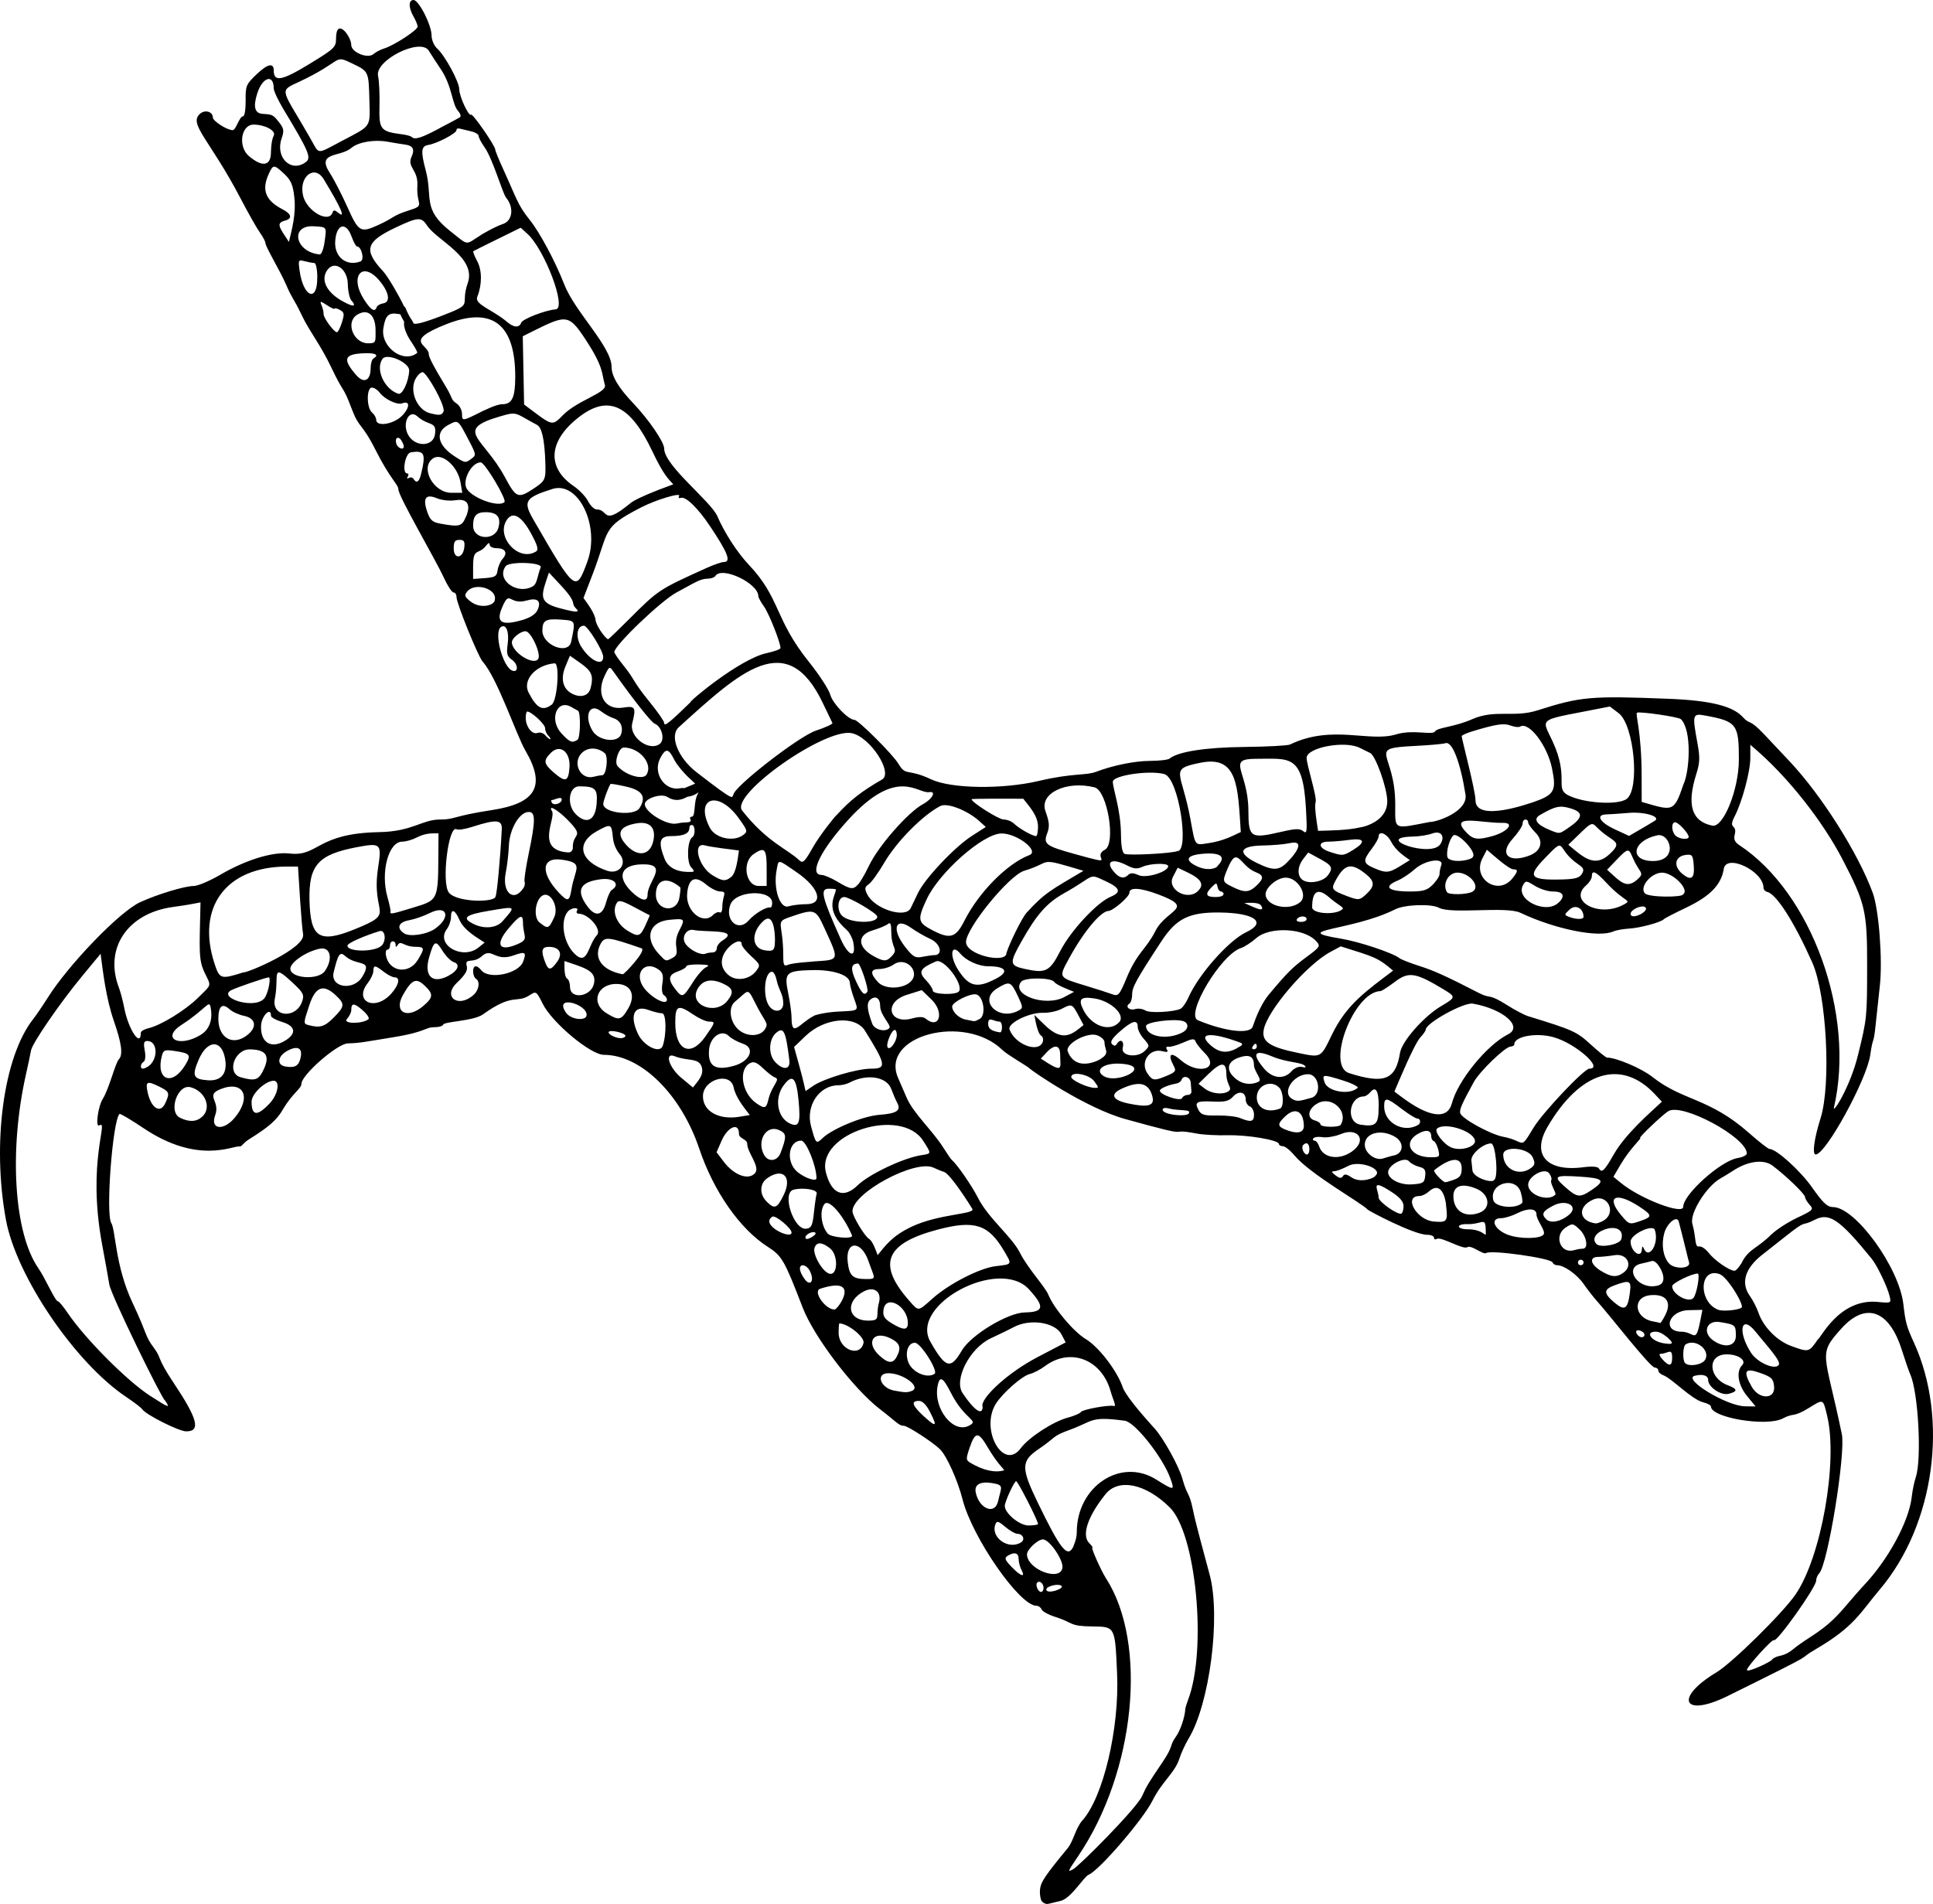 <?xml version="1.0" encoding="utf-8"?>
<svg version="1.1" id="Layer_1" xmlns="http://www.w3.org/2000/svg" xmlns:xlink="http://www.w3.org/1999/xlink" x="0px" y="0px"
	 viewBox="0 0 5000 4925.876" enable-background="new 0 0 5000 4925.876" xml:space="preserve">
<path d="M4950.876,3473.977c-19.438-42.61-21.863-51.422-27.594-100.28c-11.15-95.066-124.012-250.446-182.183-250.815
	c-14.47-0.092-25.671-10.623-53.589-50.382c-30.867-43.959-92.752-99.922-110.497-99.922c-3.346,0-27.44-18.853-53.542-41.895
	c-103.322-91.21-170.171-81.871-249.554-144.62c-28.074-22.192-93.039-49.858-117.074-49.858c-2.781,0-21.833-15.333-42.337-34.072
	c-36.392-33.26-44.827-37.071-161.706-73.044c-9.849-3.031-33.849-15.626-53.333-27.989c-52.97-33.608-40.624-14.828-74.493-32.266
	c-84.177-43.341-114.99-57.331-153.055-69.491c-24.043-7.681-47.234-16.726-51.535-20.1
	c-18.041-14.153-104.651-43.022-152.867-50.954c-137.301-22.587,30.465-19.77,141.559-75.77
	c24.438-12.319,92.858-14.711,112.951-3.949c32.197,17.245,173.59-4.598,210.58,12.924c90.167,42.711,202.299,65.321,240.131,48.419
	c7.069-3.158,25.723-6.523,41.453-7.479c28.497-1.73,82.78-16.466,89.588-24.32c1.97-2.272,27.964-15.737,57.765-29.92
	c61.943-29.482,90.672-59.068,97.24-100.142c6.468-40.45,102.524,5.244,102.804,48.904c0.029,4.635,4.519,9.471,9.976,10.744
	c23.419,5.466,69.793,78.318,116.055,182.317c37.122,83.451,49.377,315.293,21.345,403.77c-16.415,51.81-21.942,93.117-12.46,93.117
	c26.031,0,132.298-193.963,141.193-257.711c7.069-50.661,8.309-23.169,13.75-76.232c1.971-19.219,6.979-65.883,11.13-103.697
	c7.323-66.705-2.665-196.276-18.441-239.249c-37.67-102.611-132.271-252.265-215.073-340.235
	c-20.395-21.667-49.977-53.094-65.738-69.838c-39.92-42.406-36.52-23.9-55.268-44.618c-26.081-28.818-84.266-43.164-192.417-47.441
	c-201.353-7.963-226.942-5.694-339.013,30.051c-60.938,19.436-109.53-3.379-168.585,22.744
	c-46.83,20.714-89.591,21.239-95.932,31.498c-6.748,10.919-56.629-5.781-100.909,7.791
	c-69.482,21.296-165.526-26.443-274.405,26.214c-5.909,2.858-58.806,5.7-117.547,6.317
	c-100.996,1.059-171.747,12.041-194.036,30.119c-3.939,3.195-26.503,5.863-50.14,5.934c-39.568,0.115-95.534,11.389-139.675,28.136
	c-27.338,10.372-58.105,2.485-148.594,23.768c-94.334,22.187-226.937,20.157-278.559-4.264c-62.408-29.524-64.505-6.5-84.511-40.369
	c-14.03-23.75-103.781-113.298-113.676-113.417c-15.724-0.19-56.128-42.052-62.288-64.535
	c-3.777-13.788-28.863-52.468-55.745-85.954c-89.165-111.068-72.862-163.815-155.051-250.699
	c-29.869-31.575-62.955-82.592-81.293-125.35c-16.732-39.01-137.686-131.237-137.686-175.261c0-16.89-39.355-74.497-80.479-117.805
	c-38.032-40.052-55.615-69.684-55.615-93.727c0-52.32-94.629-142.065-122.257-212.979c-23.612-60.607-63.85-135.629-90.19-168.158
	c-30.83-38.073-34.417-57.491-67.596-129.715c-11.438-24.897-20.796-47.899-20.796-51.115c0-9.668-58.677-94.446-62.632-90.492
	c-5.801,5.801-30.485-47.195-30.485-65.449c0-19.311-36.871-87.33-57.42-105.926c-7.9-7.15-14.209-22.012-14.209-33.475
	c0-26.879-33.007-91.769-46.679-91.769c-13.322,0-13.267,19.558,0.12,42.977c5.63,9.849,10.351,21.454,10.49,25.79
	c0.285,8.821-61,48.855-86.876,56.752c-9.202,2.809-21.565,9.303-27.475,14.432c-14.722,12.779-57.303-4.614-57.303-23.407
	c0-22.931-39.396-74.066-39.396-16.491c0,22.084-4.3,26.144-70.135,66.228c-70.384,42.853-91.03,46.463-91.03,15.916
	c0-20.534-15.837-17.092-43.806,9.521c-27.789,26.441-29.307,30.047-28.848,68.515c0.267,22.333-2.697,40.605-6.585,40.605
	c-9.682,0-18.352,35.814-26.926,35.814c-14.863,0-51.418-23.448-51.418-32.982c0-14.556-19.52-20.546-32.324-9.919
	c-32.299,26.807,23.477,64.955,104.67,220.657c19.139,36.703,41.312,75.879,49.273,87.06s14.475,23.414,14.475,27.185
	c0,9.792,38.352,72.476,54.064,109.119c15.813,36.88,17.982,31.616,39.743,77.4c20.672,43.49,48.225,75.488,77.093,136.528
	c32.348,68.4,29.392,45.026,50.881,102.462c21.573,57.659,26.041,36.498,62.728,109.35c38.598,76.645,59.306,90.087,59.306,102.012
	c0,18.66,94.897,179.413,118.02,229.719c9.507,20.683,20.686,37.605,24.843,37.605c4.157,0,7.557,5.271,7.557,11.714
	c0,16.06,55.682,153.637,67.659,167.168c38.712,43.735,87.028,189.87,110.715,230.444c53.365,91.41,27.835,136.225-87.6,153.774
	c-101.278,15.396-94.091,24.25-132.427,24.256c-48.866,0.007-70.37,31.033-158.907,32.694
	c-163.197,3.061-155.514,63.987-231.155,55.289c-43.815-5.038-112.982,16.209-179.722,55.21
	c-27.023,15.792-57.64,28.738-68.037,28.767c-23.558,0.068-93.797,21.319-139.009,42.057
	c-52.607,24.131-184.709,160.879-239.254,247.669c-12.488,19.87-29.415,44.701-37.615,55.18
	c-76.281,97.476-106.456,320.964-70.064,518.915c26.81,145.825,178.567,369.413,310.93,458.1
	c20.509,13.742,39.184,28.052,41.501,31.8c8.456,13.681,95.032,57.303,113.729,57.303c38.368,0,29.985-32.109-32.99-126.365
	c-44.637-66.807-29.247-61.4-51.255-90.789c-23.12-30.872-14.807-31.458-54.672-115.918
	c-44.877-95.078-43.364-187.573-54.842-206.147c-14.729-23.832,3.433-264.018,21.317-281.901
	c1.691-1.692,29.443,14.675,61.67,36.369c141.391,95.18,231.464,45.28,248.733,47.592c6.496,0.869,8.031-8.042,24.799-18.519
	c51.364-32.094,71.365-49.658,87.077-76.47c25.697-43.848,48.298-54.473,48.298-66.914c0-22.999,92.414-103.721,119.805-104.647
	c34.192-1.156,40.963-3.488,117.002-15.829c90.513-14.69,80.85-26.234,109.523-26.234c9.78,0,18.855-2.808,20.169-6.241
	c3.39-8.864,78.249-8.878,103.567-27.117c78.683-56.682,86.039-26.853,120.432-49.387c16.599-10.876,17.329-10.391,33.704,22.396
	c24.482,49.02,123.91,131.977,158.181,131.977c95.844,0,199.441,101.957,246.675,242.769
	c37.048,110.448,105.105,207.912,177.373,254.014c36.516,23.295,42.841,34.315,90.062,156.918
	c29.311,76.102,131.31,210.211,200.136,263.142c43.086,33.135,48.789,42.977,61.874,42.977c9.668,0,75.454,42.841,93.618,60.964
	c17.103,17.066,45.712,80.807,57.9,129c25.013,98.904,147.57,275.62,191.15,275.62c5.376,0,11.389,4.206,13.362,9.347
	c1.972,5.141,17.628,13.779,34.79,19.197c49.852,15.738,34.774,24.236,96.916,24.975c58.992,0.701,58.298-0.637,63.664,122.866
	c6.125,140.982-35.831,318.401-89.564,378.735c-18.353,20.607-22.595,52.913-38.741,72.547
	c-56.223,68.364-68.126,85.768-70.712,103.389c-2.579,17.569,2.994,33.005,3.421,31.724c3.519,6.289,11.8,9.98,18.402,8.204
	c6.602-1.776,20.254-5.048,30.337-7.271c28.257-6.229,60.058-62.43,73.43-67.959c27.275-11.279,140.388-142.57,164.722-191.192
	c25.64-51.231,57.948-71.924,69.819-109.068c4.677-14.635,15.365-37.89,23.752-51.679c54.269-89.227,83.481-313.759,54.983-422.607
	c-13.083-49.968-35.477-128.989-44.039-171.145c-9.223-45.407-14.143-32.447-27.174-79.554
	c-8.758-31.661-49.337-104.838-71.74-129.369c-46.203-50.593-76.798-90.082-82.201-106.097
	c-14.359-42.56-62.139-104.95-95.792-125.082c-31.212-18.672-82.544-79.578-96.744-114.788
	c-8.101-20.088-52.873-67.73-73.304-108.07c-21.938-43.314-81.404-88.656-108.764-142.649
	c-15.835-31.249-53.933-86.421-67.445-97.672c-2.366-1.97-12.398-16.475-22.294-32.233c-27.423-43.668-76.889-87.925-94.681-128.931
	c-6.837-15.758-16.877-38.985-22.312-51.616c-46.923-109.058,172.092-167.323,270.051-71.842
	c13.398,13.059,65.344,42.144,70.516,47.89c5.206,5.785,144.963,102.432,247.118,130.717
	c199.901,55.349,94.114,20.369,186.234,37.724c15.758,2.969,51.214,4.849,78.791,4.178c51.65-1.256,132.512,12.542,132.512,22.613
	c0,3.127,4.548,5.685,10.107,5.685s18.831,10.476,29.493,23.279c41.544,49.887,177.57,125.632,189.61,140.596
	c2.661,3.307,119.759,65.335,154.244,65.335c9.715,0,17.664,3.414,17.664,7.586s3.312,5.539,7.359,3.037
	c10.833-6.695,67.46,28.491,78.714,21.536c10.915-6.746,40.502,20.282,49.035,15.009c13.816-8.539,168.002,13.366,171.677,24.389
	c1.326,3.979,6.717,7.234,11.978,7.234c17.805,0,51.599,24.045,68.538,48.767c9.269,13.527,25.033,33.694,35.033,44.815
	c32.226,35.839,136.499,170.834,148.903,171.187c4.924,0.141,8.953,3.58,8.953,7.643s5.641,9.467,12.535,12.007
	c22.805,8.405,73.001,62.586,103.983,70.362c10.767,2.702,19.576,7.469,19.576,10.592c0,29.066,143.521,53.141,185.67,31.146
	c30.827-16.086,25.625-1.344,68.61-27.82c37.35-23.004,35.656-23.772,46.403,21.029c28.497,118.789-15.479,366.347-82.175,462.588
	c-33.766,48.723-163.778,176.692-204.184,200.974c-110.69,66.519-86.556,118.204,28.651,61.359
	c266.615-131.544,163.463-83.377,230.393-122.596c98.264-57.579,113.544-94.084,164.154-154
	C5003.832,3944.827,5041.364,3672.331,4950.876,3473.977z M1181.299,2145.595c3.831,2.367,22.203-0.586,40.827-6.563
	c61.928-19.875,77.005-18.633,75.788,6.241c-3.572,72.991-12.38,168.185-16.083,173.816c0,16.546-101.219,15.917-120.858-9.93
	C1141.408,2283.411,1160.158,2132.53,1181.299,2145.595z M1299.852,2383.438c-15.332,17.495-46.687,20.703-73.883,7.561
	c-33.081-15.986-23.375-24.257,41.092-35.017C1335.991,2344.476,1334.84,2343.513,1299.852,2383.438z M1352.789,2387.02
	c0.211,34.85,15.995,41.981-10.701,54.145c-50.04,22.8-63.283,4.622-27.67-37.983
	C1344.71,2366.942,1352.647,2363.599,1352.789,2387.02z M1253.625,2438.553l-15.725,12.733
	c-41.847,33.886-112.546-7.287-81.957-47.729c5.784-7.647,10.516-21.346,10.516-30.442c0-23.527,10.016-20.456,21.987,6.741
	C1200.501,2407.248,1234.495,2426.22,1253.625,2438.553z M1126.321,2402.102L1126.321,2402.102
	c-21.36,15.525-66.401,22.546-81.128,12.645c-20.358-13.685-14.651-28.91,12.694-33.868c14.408-2.613,38.668-11.022,53.91-18.688
	C1156.023,2339.95,1167.697,2372.029,1126.321,2402.102z M1080.583,2483.718L1080.583,2483.718
	c-23.277,38.176-74.089,30.889-82.311-11.804c-1.595-8.281,0.138-15.056,3.852-15.056c3.713,0,6.751-4.835,6.751-10.744
	c0-14.248,14.298-13.643,14.435-1.791c0.084,6.834,1.4,6.923,5.561,0.378c8.498-13.367,14.353,4.716,46.26,4.885
	C1098.589,2449.716,1099.154,2453.259,1080.583,2483.718z M1040.456,2177.507c9.308,0,26.156-4.815,37.44-10.7
	c23.334-12.17,40.558-10.74,56.331-10.771c-1.757,176.102,7.276,170.009-67.767,192.802v0.001
	c-54.647,16.598-58.121,17.187-56.318,9.53c0.696-2.955-2.882-19.877-7.952-37.605
	C983.801,2256.453,1004.889,2177.507,1040.456,2177.507z M985.597,2447.83c-20.491,16.14-89.007,14.729-86.795-1.787
	c0.817-6.101,41.696-24.343,83.213-37.134C997.154,2404.245,1000.112,2436.397,985.597,2447.83z M923.504,2191.722
	c61.619-11.627,64.148-9.185,54.575,52.691c-19.587,126.598,50.654,114.558-60.101,159.572v0
	c-91.941,37.367-115.08,22.728-117.418-74.284C798.354,2238.211,822.855,2210.714,923.504,2191.722z M840.148,2512.567
	c-16.896,24.122-89.129,18.905-89.129-6.437c0-16.742,42.77-45.515,77.001-51.802
	C855.137,2449.348,861.851,2481.582,840.148,2512.567z M742.311,2241.972h28.484c1.793,28.436,8.789,148.403,13.24,175.49
	c5.975,36.363-145.376,100.649-154.785,98.297c-58.031,18.437-61.271,17.45-74.385-22.642
	C506.959,2346.657,585.094,2241.972,742.311,2241.972z M742.286,2689.243c-38.049,26.65-68.913,10.367-67.039-35.366
	c1.046-25.518,25.655-50.384,25.655-25.924c0,4.071,12.893,11.263,28.651,15.985
	C762.475,2653.801,767.477,2671.599,742.286,2689.243L742.286,2689.243z M639.443,2678.079
	c-36.811,28.956-74.634,7.668-74.634-42.007c0-33.165,10.127-41.978,28.809-25.071c7.469,6.76,24.189,14.447,37.153,17.083
	C661.969,2634.427,665.926,2657.246,639.443,2678.079L639.443,2678.079z M597.398,2562.23c11.37-6.363,89.67-33.281,97.642-33.568
	c6.091-0.219,0.302,33.557-8.603,50.195h0C666.81,2615.531,561.637,2582.242,597.398,2562.23z M517.881,2678.174
	c-55.974,33.025-101.52,7.667-48.148-26.808c64.096-41.401,71.045-66.08,75.006-45.713
	C555.625,2661.646,517.881,2677.186,517.881,2678.174z M307.795,2740.146c-9.967,10.797-25.327,76.317-41.857,102.635
	c-12.473,19.856-19.79,75.483-9.057,68.849c25.745-15.912-32.915,91.987,7.276,308.068c8.06,43.335,16.468,90.073,18.684,103.861
	c4.422,27.511,137.476,299.049,143.5,299.049c15.168,21.727,11.525,20.617-38.557-11.752
	c-59.231-38.283-167.91-147.572-212.683-213.877c-11.306-16.743-22.769-30.442-25.475-30.442c-7.007,0-32.376-59.417-50.749-85.954
	c-62.622-90.444-76.096-303.921-31.647-501.399c5.764-25.607,11.571-53.121,12.904-61.141c3.16-19.006,74.627-122.909,133.59-194.22
	l46.486-56.221c5.988,44.916,13.247,113.158,34.863,175.49C314.539,2699.216,318.398,2728.661,307.795,2740.146z M364.246,2671.878
	c0,39.904-32.343-8.712-42.977-64.602c-3.373-17.728-9.588-41.306-13.811-52.397c-38.583-101.333,22.259-192.149,139.547-208.294
	c40.244-5.54,55.335-8.758,71.668-11.942c-2.71,123.384-5.7,148.053,10.643,181.879c17.443,36.103,19.293,29.065-17.06,64.903
	c-33.122,32.653-95.882,71.199-128.312,78.806C373.11,2662.773,364.246,2668.014,364.246,2671.878L364.246,2671.878z
	 M369.623,2764.75c-7.953,0.162-6.515-12.664,2.011-17.933c4.282-2.646,5.451-14.858,2.784-29.074
	c-3.655-19.484-2.283-24.511,6.691-24.511c27.336,0,28.624,48.214,1.768,66.146C382.143,2759.744,374.758,2764.65,369.623,2764.75z
	 M427.552,2854.057L427.552,2854.057c-13.157,28.875-37.557,12.734-46.219-30.575c-5.185-25.927-0.379-27.664,31.943-11.54
	C438.372,2824.461,439.509,2827.815,427.552,2854.057z M418.89,2730.882c3.85-14.367,7.444-15.598,33.926-11.619
	c39.574,5.946,42.381,9.836,26.246,36.368C444.925,2811.763,401.95,2794.087,418.89,2730.882z M523.034,2889.098L523.034,2889.098
	c-14.926,13.508-33.227,14.445-57.152,2.928c-31.585-15.205-6.781-88.009,26.976-79.181
	C531.06,2822.834,548.252,2866.276,523.034,2889.098z M537.552,2794.87c-37.9-2.731-41.688-11.226-23.707-53.172
	c21.845-50.962,58.162-53.637,67.889-5.001h0C589.61,2776.079,573.378,2797.451,537.552,2794.87z M606.438,2892.63L606.438,2892.63
	c-28.991,34.134-63.418,29.164-49.827-7.193c14.278-38.198-28.752-51.603,15.903-68.458
	C631.021,2794.895,651.209,2839.917,606.438,2892.63z M622.11,2786.922c-36.613-10.55-15.861-72.383,24.156-71.976
	c40.921,0.416,52.181,15.643,36.797,49.758C669.543,2794.687,660.499,2797.984,622.11,2786.922z M697.34,2854.845L697.34,2854.845
	c-32.041,33.974-46.596,32.494-46.596-4.739c0-19.07,31.892-50.548,54.589-53.88C725.565,2793.257,720.519,2830.269,697.34,2854.845
	z M777.084,2738.475c-4.909,19.557-14.488,24.731-38.575,20.833c-23.998-3.884-20.444-27.657,6.195-41.433
	C771.164,2704.192,783.689,2712.16,777.084,2738.475z M781.675,2590.545L781.675,2590.545
	c-15.564,46.693-80.259,40.952-70.812-6.284c12.131-60.656-11.928-95.89,46.451-41.453
	C784.518,2568.176,787.309,2573.644,781.675,2590.545z M862.775,2633.063L862.775,2633.063
	c-23.189,23.189-35.052,26.822-63.391,19.416c-15.24-3.983-15.248-3.541,0.889-52.365c15.606-47.218,35.988-54.99,67.537-25.751
	C892.703,2597.433,892.168,2603.669,862.775,2633.063z M863.058,2515.572c11.519-47.636,16.233-54.371,29.617-42.311
	c31.532,28.416,73.316,6.26,44.32,53.94C914.256,2564.592,853.515,2555.038,863.058,2515.572z M953.299,2636.542
	c-14.295,12.816-67.585,12.823-55.987,0.006c6.218-6.871,11.306-17.343,11.306-23.27c0-18.972,7.235-18.972,28.856,0.001
	C958.447,2631.683,953.299,2637.628,953.299,2636.542z M1011.94,2570.791c-41.712,46.815-98.328,20.568-60.354-27.979
	c7.704-9.849,14.079-23.548,14.167-30.442c0.204-16.061,4.528-15.773,26.856,1.791c10.016,7.879,22.612,14.326,27.99,14.326
	C1036.071,2528.486,1032.026,2548.248,1011.94,2570.791z M1094.294,2603.059L1094.294,2603.059
	c-41.77,35.147-77.088,15.227-51.773-29.201c22.775-39.971,33.714-44.73,55.582-24.186
	C1121.697,2571.837,1121.078,2580.522,1094.294,2603.059z M1158.792,2525.17c-40.795,21.096-62.508-0.182-48.912-47.931
	c12.521-43.973,16.914-46.223,34.546-17.694c8.574,13.874,21.712,27.168,29.194,29.542
	C1191.631,2494.804,1184.647,2511.799,1158.792,2525.17L1158.792,2525.17z M1353.038,2488.225
	c-11.84,31.142-87.46,46.827-107.771,22.353c-25.645-30.9-25.365,14.666-14.326,21.489c11.42,7.058,8.313,28.972-5.936,41.867h0
	c-39.264,35.534-81.434,5.116-43.257-31.201c21.415-20.372,28.461-32.067,25.695-42.647c-6.425-24.567,15.559-5.172,38.868-26.266
	c26.63-24.1,32.877,15.859,82.599-2.121C1358.84,2460.876,1362.487,2463.374,1353.038,2488.225z M1367.429,2209.169
	c-7.343,35.142-12.084,67.375-10.537,71.628c2.577,7.085-2.555,16.99-2.555,16.119c-24.994,39.04-56.496,12.779-46.232-38.539
	c3.774-18.872,7.448-50.429,8.163-70.127c1.532-42.192,26.308-85.725,49.796-87.494
	C1385.602,2099.285,1385.875,2120.888,1367.429,2209.169z M4584.393,3015.357c33.771,24.968,84.693,74.014,84.693,81.573
	c0,3.869,5.271,12.86,11.714,19.979c11.077,12.24,9.324,14.075-32.214,33.719c-24.161,11.426-54.413,31.087-67.227,43.69
	c-37.247,36.634-56.747,36.434-74.632,69.645c0.718,0.718-14.123,23.777-20.132,23.756c-12.942-0.047-51.116-26.429-66.451-45.924
	c-8.184-10.404-19.179-18.02-24.435-16.924c-13.154,2.741-7.364-20.096-18.215-58.893c-7.421-26.531,36.498-97.074,73.095-117.407
	c7.862-4.368,22.396-13.25,32.298-19.737C4521.057,3003.828,4561.531,2998.455,4584.393,3015.357z M4445.018,3388.849
	c-52.76-19.648-50.042-111.016,2.755-92.611c21.719,7.572,68.256,87.198,55.949,87.198
	C4496.621,3389.502,4456.664,3393.187,4445.018,3388.849z M4490.023,3456.207c0,26.914-28.412,32.769-58.206,11.995
	c-29.41-20.507-17.655-53.484,17.019-47.747C4489.09,3427.115,4490.023,3427.926,4490.023,3456.207z M4380.707,3357.583
	c-11.753,14.936-55.432-8.694-55.432-29.989c0-7.707,50.472-32.686,66.045-32.686
	C4397.965,3294.908,4389.174,3346.824,4380.707,3357.583L4380.707,3357.583z M4294.646,3422.864
	c-0.884-0.536-9.665-2.457-19.514-4.268c-48.381-8.895-53.459-63.198-6.331-67.692c40.232-3.837,56.279,17.189,38.846,50.901
	C4308.369,3401.805,4295.824,3423.58,4294.646,3422.864z M4304.918,3190.241c7.158-25.924,32.92-46.568,37.369-29.945
	c12.927,48.294,26.115,105.961,26.832,105.961c4.17,16.534-38.168,18.267-52.233,2.138
	C4301.698,3250.979,4296.864,3219.411,4304.918,3190.241z M4518.463,2984.178c0.115,4.409-10.697,9.786-24.029,11.95
	c-43.374,7.039-140.506,94.18-140.506,126.054l0,0c0,21.865-111.357-20.763-161.184-61.702l-19.428-15.963l17.954-30.596
	c26.229-44.697,56.731-69.991,51.284-69.991c-5.059,0,55.893-58.069,72.264-68.847
	C4349.847,2852.02,4517.353,2941.756,4518.463,2984.178z M4120.427,3103.798c38.434-17.331,62.893,35.154,25.666,55.077
	c-7.299,3.906-15.9,6.728-19.113,6.271C4083.596,3158.977,4079.666,3122.179,4120.427,3103.798z M4049.779,3072.139
	c-33.424-29.347-29.736-32.158,36.633-27.93c61.668,3.929,67.092,9.818,31.339,34.024
	C4086.713,3099.245,4079.962,3098.64,4049.779,3072.139z M4150.567,3180.994c29.985-10.843,50.646,1.348,43,25.371l0,0
	c-4.298,13.503-53.353,22.868-64.002,12.219C4117.238,3206.257,4126.488,3189.7,4150.567,3180.994z M4193.401,3143.939
	c-40.868-48.568-13.365-61.643,46.803-22.25c33.631,22.019,34.244,26.305,5.213,36.425
	C4214.537,3168.878,4214.342,3168.825,4193.401,3143.939z M4281.533,2831.854l17.137,18.473
	c-32.224,29.966-94.133,83.563-123.942,135.598c-25.328,44.213-31.266,49.735-39.372,36.619c-2.743-4.438-18.169-5.531-39.024-2.764
	c-95.428,12.659-135.612-32.19-93.479-104.332C4087.514,2770.489,4194.759,2738.319,4281.533,2831.854z M4007.175,3035.552
	c4.857,6.644,7.358,14.466,5.555,17.383c-4.659,7.539,14.012,34.337,10.486,37.863c-19.289,19.289-70.404,0.694-70.404-25.613
	C3952.812,3042.998,3995.574,3019.688,4007.175,3035.552z M3888.347,2987.431c0-23.913,64.888-18.257,76.142,6.638
	c6.559,14.508,5.959,19.606-3.16,26.861h0C3930.879,3045.154,3888.347,3025.632,3888.347,2987.431z M3916.994,2701.771
	c0-20.577,56.954-30.869,101.561-18.353c56.777,15.931,131.168,81.44,92.481,81.44c-13.275,0-119.677,112.453-143.902,152.087v0
	c-37.818,61.874-19.344,35.264-78.791,24.122c-34.11-6.393-109.644-48.297-111.428-61.816c-1.367-10.361,3.84-22.16,35.073-79.466
	c15.238-27.958,81.914-92.229,95.681-92.229C3912.797,2707.556,3916.994,2704.953,3916.994,2701.771z M3527.534,2836.646
	c4.442-0.088,12.06-4.959,16.928-10.825c25.584-30.827,21.554,46.643,21.554,38.904c0,44.444-6.934,51.098-46.895,45.009
	C3480.962,2903.919,3488.617,2837.413,3527.534,2836.646z M3426.158,2800.046c-6.606-20.816-5.102-20.988,45.864-5.245
	c34.905,10.781,44.006,19.928,39.395,19.928C3490.691,2833.977,3433.819,2824.183,3426.158,2800.046z M3608.521,2941.208
	c23.574,13.926,22.387,42.135-2.02,48c-0.717-0.717-29.022,7.913-29.741,8.135c-19.74,6.106-46.558-14.436-46.558-35.661
	C3530.201,2930.956,3572.462,2919.908,3608.521,2941.208z M3580.341,2862.955c0-25.095,5.625-24.377,45.099,5.764
	c18.058,13.789,36.25,25.07,40.426,25.07c8.687,0,10.275,11.901,2.22,16.642C3630.784,2932.385,3580.341,2905.092,3580.341,2862.955
	z M3666.31,2934.316c22.283-13.163,35.8-10.951,35.8,5.858c0,5.348,2.985,10.799,6.633,12.112
	c3.648,1.313,8.833,11.252,11.521,22.085c4.608,18.573,3.502,19.698-19.365,19.698
	C3649.486,2994.069,3627.998,2956.947,3666.31,2934.316z M3709.912,3027.464c42.503-33.696,70.988-35.528,70.988-4.567
	c0,16.666-4.24,23.278-18.373,28.651c-0.717,0-18.067,6.985-23.96,6.985C3731.605,3058.534,3705.891,3030.652,3709.912,3027.464z
	 M3753.904,2968.677c-20.164-8.478-45.189-41.655-36.842-48.841c19.273-16.593,89.633,4.311,97.762,29.045
	C3820.5,2966.154,3779.551,2979.461,3753.904,2968.677z M3809.843,2596.583c78.352,13.803,130.648,59.395,91.035,79.363
	c-55.058,27.754-129.994,119.768-145.328,178.448l0,0c-11.341,43.398-59.534,37.046-131.497-17.331l-17.173-12.976
	c10.158-23.65,50.912-122.854,67.629-140.798c7.301-7.837,13.275-16.521,13.275-19.299
	C3687.784,2647.021,3786.548,2592.478,3809.843,2596.583z M3736.107,2560.951c29.789,18.068,29.442,19.89-7.955,41.806
	c-44.575,26.123-101.866,91.016-106.711,120.871c-11.382,70.143-40.269,81.725-131.662,52.789
	c-60.872-19.273,11.972-210.24,80.98-212.297c3.311-0.099,20.113-10.865,37.337-23.925
	C3644.092,2512.903,3661.559,2515.735,3736.107,2560.951z M3441.705,2462.559l26.365-14.131
	c85.981,27.136,95.321,28.325,135.394,62.795c-71.105,53.825-120.529,87.563-158.645,166.474l0,0
	c-28.888,59.805-26.958,58.767-86.501,46.554c-74.137-15.205-94.953-29.075-89.561-59.672
	C3277.471,2615.134,3379.586,2495.853,3441.705,2462.559z M3198.934,2792.87c-29.081-21.969-26.436-46.165,6.223-56.944
	c26.781-8.838,38.156-2.896,38.435,20.076c0.164,13.604,19.106,35.224,14.149,40.181
	C3262.54,2796.184,3229.411,2815.895,3198.934,2792.87z M2888.767,2701.017c-3.423,5.539-7.029,5.571-12.489,0.111
	c-5.459-5.459,0.462-14.861,20.506-32.559c31.664-27.957,46.089-31.791,46.089-12.249c0,7.276,6.447,20.663,14.326,29.747
	c17.083,19.697,17.09,19.748,4.093,32.744h0c-19.219,19.219-62.467,13.413-57.174-7.675
	C2908.664,2693.024,2898.036,2686.018,2888.767,2701.017z M2753.104,2579.509c-49.363,26.457-139.7-5.802-111.477-39.807
	c9.344-11.259,77.498-10.746,85.254,0.642c5.834,8.566,41.647,21.817,51.303,25.723
	C2764.042,2573.647,2752.354,2579.884,2753.104,2579.509z M2642.726,2434.725c39.174-69.435,65.136-98.732,109.621-123.704
	c83.111-46.656,61.366-52.504,106.968-31.525c38.124,17.539,41.936,28.824,13.693,40.537
	c-35.382,14.674-103.182,87.548-130.188,139.932l0,0c-27.823,53.969-37.569,58.889-92.524,46.713
	C2611.073,2497.987,2610.438,2491.956,2642.726,2434.725z M2764.385,2481.27c37.12-68.762,82.355-123.631,102.587-124.434
	c12.444-0.494,54.397-36.882,54.397-47.181c0-14.672,28.063-13.079,74.289,4.217c98.44,36.831,22.088,37.426-7.141,95.008
	c-23.982,47.244-46.501,54.506-73.676,119.607l0,0c-19.967,47.835-21.952,49.971-40.03,43.069
	c-7.879-3.008-36.889-12.329-64.466-20.713C2736.723,2528.459,2737.927,2530.281,2764.385,2481.27z M3149.15,2240.54
	c0,4.037-23.107,15.9-55.87-0.675c-31.501-15.937-22.117-28.593,23.279-31.393C3159.482,2205.825,3171.772,2217.917,3149.15,2240.54
	z M3143.399,2320.763c-24.43,0-27.096-7.695-8.954-25.838c11.597-11.597,12.708-11.635,14.851-0.511
	c1.274,6.613,5.303,12.023,8.954,12.023C3164.759,2306.438,3174.39,2320.763,3143.399,2320.763z M3098.996,2305.005
	c-26.973,26.973-81.695-3.882-64.863-36.574l12.071-23.446C3080.309,2261.31,3125.994,2278.008,3098.996,2305.005z
	 M2830.48,2583.092c43.077,6.456,81.385,42.804,64.628,61.321l0,0c-23.968,26.485-70.755,10.956-92.254-30.618
	C2788.007,2585.083,2794.633,2577.719,2830.48,2583.092z M2964.359,2654.316c0-9.888,69.799-19.398,94.658-12.897
	c16.403,4.29,16.469,20.685,0.117,29.436C3019.869,2691.869,2964.359,2682.182,2964.359,2654.316z M3053.042,2610.189
	c-14.338,7.169-77.226,12.192-90.633,3.981c-6.974-4.271-18.79-5.826-26.258-3.456c-14.72,4.672-26.793-6.758-14.901-14.108
	c4.004-2.475,7.28-13.316,7.28-24.091c0-18.704,10.317-37.452,75.21-136.671c38.961-59.568,71.861-75.922,150.961-75.036
	c90.533,1.013,123.423,25.257,68.992,50.852c-45.168,21.24-123.399,109.457-149.29,168.345
	C3068.007,2594.552,3058.395,2608.135,3053.042,2610.189z M3434.297,2265.227L3434.297,2265.227
	c-11.848,15.607-46.812,22.373-63.466,12.281c-15.977-9.681-15.804-34.456,0.387-55.494l12.603-16.377
	C3441.822,2237.136,3453.6,2239.802,3434.297,2265.227z M3436.092,2177.507c11.269,0,35.444-2.05,53.721-4.555
	c40.111-5.498,44.202,5.24,9.953,26.122c-25.523,15.562-27.095,15.681-60.884,4.596
	C3409.898,2194.161,3408.121,2177.507,3436.092,2177.507z M3379.775,2378.066c0,9.569-30.876,9.395-25.07,0
	C3360.549,2368.611,3379.775,2368.694,3379.775,2378.066z M3362.973,2334.17L3362.973,2334.17
	c-27.875,23.134-84.962,11.536-89.243-18.131c-2.603-18.038,28.766-45.415,52.038-45.415
	C3357.416,2270.624,3384.271,2316.494,3362.973,2334.17z M3336.074,2223.816c-25.772,29.354-40.048,30.808-85.212,8.684
	c-51.411-25.185-45.412-44.033,14.326-45.01c25.607-0.419,57.034-3.092,69.838-5.941
	C3386.368,2170.125,3336.818,2223.816,3336.074,2223.816z M3249.058,2256.881c20.231,7.815,20.339,16.413,0.44,34.952h0
	c-18.76,17.478-30.47,18.013-61.324,2.803c-26.735-13.18-26.867-13.676-12.643-47.718
	C3201.533,2184.684,3205.9,2240.209,3249.058,2256.881z M3218.607,2336.252c10.869-0.328,37.53-2.814,43.271,6.476v0
	C3274.795,2363.629,3242.176,2346.673,3218.607,2336.252z M3210.435,2452.553c8.45-2.635,25.952-14.027,38.893-25.314
	c35.222-30.721,124.306-26.387,155.012,7.542c11.89,13.138,10.899,14.738-26.031,42.02c-34.757,25.676-49.239,40.144-95.357,95.266
	c-27.769,33.19-41.776,83.558-42.514,83.558c-6.27,20.791-70.831,13.498-141.78-16.016
	C3064.679,2625.474,3158.29,2468.816,3210.435,2452.553z M3250.876,2707.556c0,9.563-16.639,9.538-10.744,0
	C3246.732,2696.876,3250.876,2699.431,3250.876,2707.556z M3207.899,2697.392c15.652,5.881-11.026,14.01-7.163,14.01
	c-26.506,14.761-46.928,12.615-69.438-7.298C3095.36,2672.313,3132.499,2669.059,3207.899,2697.392z M3172.185,2777.816
	c0.174,30.528,17.928,37.544,4.885,45.837c-14.689,9.338-43.671,5.905-60.683-7.188l-16.293-12.54
	C3135.942,2768.92,3171.9,2727.675,3172.185,2777.816z M3290.193,2733.056c39.771,16.618,75.095,14.422,85.072,24.399
	c4.028,4.027,1.202,5.19-7.246,2.98c-13.115-3.43-27.212,10.098-27.212,11.145c-19.868,21.954-49.323,18.954-71.391-7.272
	C3236.903,2725.67,3244.644,2714.025,3290.193,2733.056z M3383.579,2779.184c28.64,0,36.259,53.064,8.754,60.97
	c-33.639,9.669-37.936,9.915-50.14,2.864C3314.37,2826.942,3345.333,2779.184,3383.579,2779.184z M3472.698,2351.992
	L3472.698,2351.992c-16.291,16.291-78.602,12.604-78.602-4.65c0-42.311,14.75-51.076,43.672-25.951
	C3462.079,2342.51,3477.381,2347.309,3472.698,2351.992z M3535.103,2312.352L3535.103,2312.352
	c-18.296,17.188-20.506,17.436-51.469,5.766c-36.827-13.88-40.376-17.886-31.357-35.394c24.579-47.719,41.832-52.413,80.166-21.814
	C3556.026,2279.735,3556.665,2292.095,3535.103,2312.352z M3553.492,2245.619c-27.982-12.162-28.719-18.959-5.372-49.569
	c9.849-12.913,17.907-27.202,17.907-31.755c0-16.252,21.311-7.91,31.848,12.468c12.659,24.479,33.536,37.36,48.866,48.527
	l-25.086,15.504h0C3592.534,2258.792,3585.022,2259.323,3553.492,2245.619z M3727.943,2238.977
	c-2.391,6.231-4.348,16.048-4.348,21.814c0,9.733-16.274,26.712-17.699,28.181c-14.614,14.576-24.51,17.465-59.572,17.465
	c-56.249,0-69.593-12.322-30.762-28.406c11.494-4.761,31.414-18.045,44.267-29.52
	C3686.471,2224.725,3736.077,2217.782,3727.943,2238.977z M3725.814,2183.852L3725.814,2183.852
	c-23.149,36.995-176.671-17.365-71.614-19.474c17.135-0.344,39.876-3.941,50.536-7.994
	C3727.016,2147.913,3738.742,2163.193,3725.814,2183.852z M3809.55,2306.508L3809.55,2306.508
	c-12.737,8.148-62.252,9.424-66.771,1.72c-13.054-22.254,4.865-52.622,29.811-50.521
	C3803.796,2260.338,3829.23,2293.918,3809.55,2306.508z M3758.61,2161.948c10.353-11.343,61.322,42.461,51.469,54.333
	c0,7.347-43.743,17.809-63.277,5.409C3738.049,2216.133,3746.036,2175.723,3758.61,2161.948z M3795.23,2156.018
	c-52.696-52.696,38.804-25.771,92.019-27.121c31.821-0.808,13.042,23.126-26.837,34.203h0
	C3823.238,2173.427,3811.347,2172.135,3795.23,2156.018z M3911.624,2273.076L3911.624,2273.076
	c-36.782,45.352-104.155-0.081-77.256-52.098l11.655-22.538c11.062,9.468,56.775,50.695,68.681,50.695
	C3927.323,2249.135,3926.622,2254.582,3911.624,2273.076z M3912.377,2170.559c14.364-15.899,26.116-33.734,26.116-39.632
	c0-14.274,14.326-13.071,14.326-3.235c0,4.119,8.368,15.856,18.595,26.083c22.178,22.179,15.538,47.929-15.392,59.689v0
	C3902.013,2233.999,3877.147,2209.554,3912.377,2170.559z M4281.778,2122.663c0-0.717,7.031-3.212-67.932,40.019l-37.401-17.328
	c-38.682-17.922-49.656-37.682-21.285-38.326c8.864-0.202,35.456-2.008,59.093-4.015
	C4252.453,2099.77,4294.336,2111.958,4281.778,2122.663z M4286.688,2161.128c33.666-7.232,56.258,66.518-11.07,66.518
	C4213.312,2227.646,4222.071,2175.01,4286.688,2161.128z M4163.077,2210.081L4163.077,2210.081
	c-38.904,36.055-68.106,7.318-106.397-24.551c61.948-59.721,58.399-60.649,74.595-44.452
	C4170.732,2180.534,4201.873,2174.126,4163.077,2210.081z M4091.746,2261.003c-6.109,10.199-17.515,13.455-50.14,14.312
	c-84.748,2.227-92.137-6.77-45.394-55.267c58.039-60.217,26.07-24.706,85.938,15.885
	C4096.571,2245.711,4098.261,2250.126,4091.746,2261.003L4091.746,2261.003z M4053.287,2144.226L4053.287,2144.226
	c-20.127,13.401-19.17,13.317-43.027,3.798c-35.515-14.17-45.495-28.714-27.022-39.38c39.699-22.922,51.441-25.508,78.806-17.356
	C4097.65,2101.896,4095.272,2116.27,4053.287,2144.226z M4031.852,2334.828c-32.349,32.349-113.419-7.158-92.263-44.962
	c6.672-11.922,8.371-11.812,30.68,1.976c12.989,8.028,33.522,14.596,45.628,14.596
	C4062.192,2306.438,4032.983,2334.828,4031.852,2334.828z M4057.986,2371.933c-12.209-4.814-12.061-5.978,2.438-19.099
	c15.393-13.93,35.635-2.888,35.635,19.439C4096.059,2379.221,4076.018,2379.042,4057.986,2371.933z M4198.777,2340.944
	L4198.777,2340.944c-62.7,33.556-143.75-9.49-95.56-50.752c7.879-6.746,14.326-17.133,14.326-23.08
	c0-17.222,10.21-12.776,36.898,16.069C4204.283,2337.05,4223.973,2327.46,4198.777,2340.944z M4156.951,2250.134
	c55.115-57.09,53.65-60.654,66.217-31.44c16.818,39.099,30.713,38.449,15.639,53.36
	C4207.785,2302.739,4192.666,2282.182,4156.951,2250.134z M4217.827,2363.992c0-10.209,27.661-23.198,37.047-17.397
	C4270.437,2356.214,4217.827,2382.895,4217.827,2363.992z M4353.259,2314.009c0,7.655-89.35,8.384-98.927-3.156
	c-13.403-16.15,15.042-51.244,43.038-53.096C4326.153,2255.854,4372.264,2302.264,4353.259,2314.009z M4333.085,2127.367
	c8.186,0,34.522,28.352,34.933,37.605c0.381,8.576-24.713,6.207-34.143-3.223
	C4323.141,2151.014,4322.598,2127.367,4333.085,2127.367z M4352.727,2261.671c-25.535-20.574-21.002-46.642,8.688-49.963
	c15.947-1.784,17.8,0.881,19.796,28.474C4383.55,2272.52,4374.586,2279.283,4352.727,2261.671z M4527.496,1960.935v-34.011
	c101.358,84.302,190.658,204.623,237.722,295.06c59.903,115.108,64.622,135.462,64.417,277.85
	c-0.191,132.962-0.38,134.809-23.461,229.211v0.001c-20.598,84.246-66.843,155.339-62.375,136.094
	c55.88-240.683-57.614-555.365-244.756-678.626c-11.661-7.68-14.933-15.049-11.955-26.917c7.368-29.354-18.395-12.224-0.309-47.198
	C4506.342,2074.568,4527.496,1995.877,4527.496,1960.935z M4390.742,1922.907c-13.64-74.026-12.712-77.594,18.696-71.878
	c82.953,15.096,88.567,22.361,88.421,114.401l0-0.001c-0.123,77.192-40.137,176.571-68.724,170.685
	c-53.486-11.012-66.66-53.543-41.38-133.59C4397.001,1973.25,4397.511,1959.647,4390.742,1922.907z M4234.276,1844.009
	c6.193-4.074,107.766,10.748,113.594,16.575c29.712,29.713,21.851,138,6.832,168.038c-25.179,75.104-28.292,68.906-108.22,46.078
	l-0.144-68.574C4246.099,1892.141,4229.631,1847.063,4234.276,1844.009z M4164.107,1827.867l22.697,17.158
	c40.116,30.325,55.61,196.522,20.701,222.038l0,0.001c-23.186,16.947-113.198,10.853-152.632-10.334
	c-33.186-17.829,4.371-44.936-38.708-138.397C3985.613,1852.048,3972.734,1866.361,4164.107,1827.867z M3807.758,1892.287
	c61.827-18.785,82.069-21.863,99.7-15.16c9.844,3.743,20.873,4.967,24.509,2.72c22.472-13.889,69.959,47.892,82.313,107.088
	c12.389,59.371,6.706,69.511-49.841,88.918c0-0.728-147.538,54.515-147.812-5.193c-0.118-25.869-35.729-159.083-35.729-165.969
	C3780.898,1902.357,3792.985,1896.776,3807.758,1892.287z M3659.844,1929.906c37.035-1.847,72.78-5.066,79.435-7.154
	c17.125-5.374,38.269,49.283,51.447,132.986c6.773,43.025-71.944,70.942-92.877,70.942c-95.361,18.46-88.855,21.824-88.855-45.954
	C3608.993,1943.828,3531.038,1936.329,3659.844,1929.906z M3517.765,1935.083c8.811,4.552,20.626,10.4,26.256,12.995
	c14.313,6.599,44.321,91.164,44.336,124.953c0.029,55.496-68.18,67.673-68.898,67.314c-33.375,7.962-79.21,8.308-110.042,9.206
	c-1.864-12.428-10.458-61.873-6.415-73.668c4.491-13.1-23.219-97.078-23.219-114.934
	C3379.782,1933.788,3479.188,1915.153,3517.765,1935.083z M3247.673,1963.186c88.999,0.045,122.241-13.522,130.356,128.339
	c3.45,60.317,2.658,66.996-6.999,58.982c-8.796-7.301-19.672-7.006-56.58,1.532l-0.001,0c-80.423,18.605-84.943,15.654-85.32-55.702
	C3228.597,1995.556,3170.861,1963.148,3247.673,1963.186z M3105.639,1973.286c96.63-19.394,96.092,61.16,103.884,179.296
	c-22.653,10.802-46.127,23.198-82.945,28.72c-37.36,5.603-34.236,9.65-47.153-61.098
	C3056.348,1993.798,3021.696,1990.134,3105.639,1973.286z M3011.494,2002.636c37.769,10.141,65.427,199.282,34.354,199.282
	c-16.143,6.195-126.504,11.945-137.016,7.139c-5.708-2.61-9.046-20.104-9.209-48.264c-0.387-67.01-20.842-118.886-21.122-138.228
	C2878.276,2006.22,2972.344,1992.124,3011.494,2002.636z M2915.554,2239.089c17.277,8.934,25.906,9.719,39.377,3.582
	c20.357-9.275,66.717-10.516,66.717-1.785c0,14.807-56.922,32.212-76.368,23.352c-13.195-6.012-21.202-6.351-26.434-1.119l0,0
	c-10.992,10.991-22.364,9.213-35.763-5.593C2857.218,2228.944,2875.673,2218.466,2915.554,2239.089z M2831.269,2037.049
	c33.071,8.3,55.914,145.741,26.811,161.316c-37.821,20.242,40.462,44.071-78.62,11.013c-74.826-20.772-81.24-25.657-70.623-53.787
	c6.504-17.232,5.605-28.29-4.648-57.16C2687.91,2052.599,2758.115,2018.688,2831.269,2037.049z M2802.492,2252.939
	c-84.731,50.376-99.848,56.665-147.216,108.61c-11.282,12.372-43.963,77.918-51.984,104.262c0,28.178-104.582,5.149-104.527-28.546
	c0.055-36.104,111.529-172.758,150.4-184.373C2726.577,2229.761,2678.443,2215.896,2802.492,2252.939z M2300.364,2660.039
	c-11.053,11.053-38.574,3.855-44.258-11.576c-13.705-37.203-14.964-53.952-4.698-62.472c13.651-11.329,25.314-3.423,25.314,17.161
	C2276.722,2626.634,2306.985,2653.417,2300.364,2660.039L2300.364,2660.039z M1669.433,2394.332
	c-13.714,29.21-18.166,30.54-45.919,13.723c-28.685-17.382-41.593-50.597-28.003-72.052c5.047-7.967,13.513-5.93,44.658,10.744
	c21.137,11.316,39.14,20.748,40.008,20.958C1681.966,2368.14,1668.716,2394.691,1669.433,2394.332z M1469.102,2205.327
	c-85.953-5.697-30.132-88.725-41.289-106.777c-11.332-18.335,14.593-3.754,40.723,22.904c45.529,46.448,13.1,31.64,13.1,70.281
	C1482.353,2191.735,1482.135,2206.191,1469.102,2205.327z M1207.755,1265.133c-13.573-20.768,11.521-69.11,35.759-68.887
	c10.566,0.097,67.911,96.134,61.332,102.714v0C1290.572,1313.232,1224.041,1290.053,1207.755,1265.133z M1289.292,1364.951
	L1289.292,1364.951c-9.369,35.302-65.53,31.141-65.53-4.855c0-25.622,8.585-34.967,32.122-34.967
	C1285.895,1325.128,1296.504,1337.774,1289.292,1364.951z M875.199,550.628c-9.284-7.664-12.573-7.857-14.922-0.877l0,0
	c-9.792,29.093-66.705-3.345-76.308-43.492c-11.733-49.052,29.656-81.922,53.468-42.462
	C882.798,538.967,894.966,566.945,875.199,550.628z M909.421,612.008c5.069,14.018,11.275,25.488,13.791,25.488
	c11.832,0,20.263,34.641,9.441,38.793c-36.265,13.916-68.229-11.366-65.612-51.896C869.945,579.418,894.989,572.099,909.421,612.008
	z M846.905,698.272c18.796-25.706,52.165-2.552,52.756,36.606c0.267,17.662,4.458,36.899,9.312,42.749
	c0.716-0.179,24.049,27.133-21.443,2.487C844.595,756.853,828.209,723.84,846.905,698.272z M923.604,814.444
	c26.799-16.768,46.946-0.858,47.826,37.766c0,32.465,2.348,35.985-19.153,35.985C914.098,888.195,892.895,833.658,923.604,814.444z
	 M940.918,773.732c-37.866-59.984-2.933-100.073,41.023-47.076c24.787,29.886,28.754,55.103,9.157,58.22
	c-7.807,1.242-15.329,5.657-16.713,9.811C969.636,808.936,958.895,802.21,940.918,773.732z M1519.123,1453.477
	c-29.621,79.966-30.6,79.197-139.753-109.681c-27.089-46.873-21.176-56.291,49.4-78.691
	C1496.422,1243.634,1553.09,1361.778,1519.123,1453.477L1519.123,1453.477z M1997.347,2336.319c0,7.203-2.418,12.411-5.372,11.574
	c-8.68-2.459-39.335,15.07-55.512,33.653c-26.776,30.758-62.563-0.781-47.083-41.494
	C1903.292,2303.459,1997.347,2300.208,1997.347,2336.319z M1948.809,2210.146c37.932-26.569,34.22-6.702,34.22,81.966h-20.722
	C1928.789,2292.112,1918.757,2231.195,1948.809,2210.146z M2190.976,2406.718c9.4,8.244,17.384,31.496,16.444,33.376
	c7.537,40.668-12.752,34.048-32.833-10.713c-49.087-109.421-53.998-130.105-30.885-130.105c10.114,0,18.39,0.827,18.39,1.838
	C2162.091,2317.475,2128.602,2352.01,2190.976,2406.718z M2104.578,2628.576c-36.471,18.868-57.067,58.256-57.067,4.799
	c0-11.91-3.868-40.382-8.596-63.271c-11.087-53.677-6.223-58.514,60.572-60.244c55.731-1.443,98.177,12.65,98.758,32.79
	c0.173,5.998,4.863,23.676,10.421,39.283c12.387,34.777,15.041,32.466-40.435,35.219
	C2130.557,2619.022,2102.864,2627.719,2104.578,2628.576z M2005.145,2747.594c-18.458-19.648-16.964-59.301,2.854-75.748
	c19.109-15.859,24.503-4.47,33.775,71.302C2044.755,2767.512,2025.997,2769.789,2005.145,2747.594z M2213.807,2537.747
	c-14.487-31.49-12.861-44.407,5.661-44.966c5.951-0.179,28.095,66.532,24.185,72.859
	C2236.314,2577.515,2228.925,2570.609,2213.807,2537.747z M2257,2407.112c16.743-4.97,34.471-12.321,39.396-16.336
	c6.875-5.606,8.979-0.863,9.063,20.438c0.179,45.282,19.486,42.275,1.999,61.598c-13.768,15.214-21.047,15.453-46.697,1.533
	C2217.97,2451.122,2216.185,2419.227,2257,2407.112z M2179.542,2370.523c-16.384-13.597-13.392-49.76,4.117-49.76
	c13.429,0,84.631,41.944,85.489,50.36v0C2271.055,2389.835,2202.256,2389.375,2179.542,2370.523z M2133.077,2402.341
	c38.21,83.425,39.048,80.685-25.958,84.895c-0.72,0.72-54.967,3.177-68.585,8.881c-10.714,4.488-12.535,1.122-12.535-23.167
	c0-86.109-22.351-86.744,15.377-99.751C2108.008,2350.224,2109.411,2350.67,2133.077,2402.341z M2085.087,2339.3
	c-14.773-0.037-35.4,2.491-45.837,5.619c-22.08,6.617-39.338-46.11-30.504-93.198c5.529-29.471,1.148-29.899,52.136,5.092
	C2119.58,2297.095,2132,2339.419,2085.087,2339.3z M2008.402,2533.858c6.387,30.314,17.611,36.815,17.611,62.578h0
	c0,20.159-20.942,25.181-34.895,8.368c-19.098-23.013-14.675-90.644,5.93-90.644
	C2001.01,2514.16,2006.12,2523.024,2008.402,2533.858z M1978.707,2662.789c-12.817,20.47-49.793,19.937-70.75-1.02
	c-20.714-20.714-24.119-56.092-6.769-70.326c35.361-29.011,31.589-38.247,51.266,1.495
	C1978.962,2646.478,1989.557,2645.46,1978.707,2662.789L1978.707,2662.789z M1718.848,2221.408
	c-16.929-43.367-12.721-58.226,16.49-58.226c68.091,0,37.642-28.651,54.307-28.651c8.769,0,9.573,26.316,0.967,31.635
	c-12.771,7.893-14.946,64.317-2.987,77.531l0,0c10.64,11.757,10.009,12.569-9.404,12.116
	C1748.205,2255.115,1727.27,2242.983,1718.848,2221.408z M1757.052,2323.613c-7.56,40.297-60.549,32.354-60.549-9.075
	c0-39.569,28.914-48.117,63.136-18.665C1761.671,2297.621,1757.052,2324.656,1757.052,2323.613z M1826.189,2288.063
	c12.011,10.106,28.382,18.375,36.38,18.375c20.9,0,5.847,9.714,5.847,40.404c0,9.759-2.963,15.912-6.585,13.674
	c-5.385-3.328-17.396,5.482-17.396,6.74c-26.796,26.797-71.246-10.168-67.001-55.718
	C1781.09,2272.306,1797.864,2264.229,1826.189,2288.063z M1794.196,2406.049c29.711,6.489,123.372-3.039,74.219,27.658
	c-7.879,4.92-14.326,13.754-14.326,19.63c0,5.876-4.571,10.684-10.158,10.684c0,0.717-8.08-0.764-19.698,3.509
	c-12.312,4.529-41.719-10.686-51.777-26.788C1762.071,2424.113,1775.895,2402.052,1794.196,2406.049z M1918.564,2443.357
	c0,4.393,11.071,18.128,24.601,30.521c23.771,21.773,24.194,23.071,12.535,38.43c-16.566,21.824-50.781,27.139-70.603,10.966
	C1830.117,2478.416,1918.564,2412.77,1918.564,2443.357z M1868.493,2543.988c27.817,12.313,30.881,22.629,13.342,44.925
	c-30.884,39.262-100.969,11.665-77.394-30.474C1817.064,2535.875,1838.991,2530.929,1868.493,2543.988z M2004.51,2431.831
	c0,26.989-3.562,30.526-26.876,26.684c-33.869-5.581-35.37-46.666-2.779-76.022
	C2007.777,2352.838,2004.51,2446.062,2004.51,2431.831z M1921.962,2160.623c-25.14,18.383-71.838,8.002-85.844-19.084
	c-40.372-78.07,21.679-98.623,74.678-24.736C1934.116,2149.313,1934.636,2151.356,1921.962,2160.623z M1823.625,2187.239
	c15.595,4.413,69.607,10.794,87.736,13.094c-2.562,17.295-6.445,57.658-20.082,68.5h0c-15.093,11.998-22.489,11.304-48.491-4.552
	C1806.204,2241.973,1790.241,2177.792,1823.625,2187.239z M1804.613,2054.503c-11.255,21.029-4.804,58.538-15.409,58.538
	c-4.172,0-5.593,3.223-3.159,7.163s-1.404,7.203-8.531,7.26c-0.478,0.717-9.18-0.712-27.284,3.171
	c-25.198,5.405-82.373-29.347-82.373-50.068c0-14.895,42.345-28.669,58.028-18.875c16.666,10.407,31.828,10.621,50.348,0.71
	c0.578-0.309,1.124-0.626,1.642-0.948c10.448-1.153,20.332-5.051,28.871-11.633
	C1806.221,2051.297,1805.504,2052.838,1804.613,2054.503z M1452.265,1897.398c-32.378-34.661-12.585-89.411,24.81-68.627
	c8.411,4.675,16.502,9.172,17.98,9.993c7.468,4.149,6.324,70.378-1.298,75.225v0
	C1479.672,1922.943,1474.013,1920.679,1452.265,1897.398z M1597.17,1981.662c-8.763-10.559,3.867-47.692,16.221-47.692
	c40.844,0,76.272,42.141,58.968,70.141C1663.07,2019.14,1616.812,2005.329,1597.17,1981.662z M1654.172,2090.761L1654.172,2090.761
	c-13.84,21.855-93.758,12.725-93.758-10.71c0-7.511,12.333-41.63,18.687-51.696c0.804-1.273,19.491,1.878,41.527,7.001
	C1662.174,2045.014,1672.422,2061.942,1654.172,2090.761z M1606.654,1899.165c-7.589,23.912-57.786,18.23-73.963-8.371
	c-23.107-37.995-7.941-73.828,21.511-50.828c9.327,7.283,23.913,15.42,32.413,18.082
	C1604.593,1863.677,1612.662,1880.234,1606.654,1899.165z M1527.422,1781.097L1527.422,1781.097
	c-5.117,19.074-24.864,24.976-46.865,14.007c-24.787-12.357-31.367-38.775-17.767-71.325l11.407-27.301
	C1523.744,1731.534,1539.281,1736.893,1527.422,1781.097z M1446.477,1573.153c-57.202-15.277-45.37-34.856-26.571-91.821
	l30.859,33.132c45.597,48.955,23.544,44.02,39.454,59.931l0,0C1501.045,1585.221,1490.544,1584.923,1446.477,1573.153z
	 M1450.071,1603.022c39.696,2.926,38.793,1.048,27.401,56.969h0c-7.253,35.601-74.79,9.637-74.53-28.651
	C1403.12,1605.171,1411.436,1600.174,1450.071,1603.022z M1503.884,1949.117c15.218-16.334,41.144-16.563,60.458-0.534
	c9.794,8.129,4.232,56.985-6.502,57.113c-4.493,0.054-14.616,1.82-22.495,3.924
	C1502.271,2018.455,1479.709,1975.065,1503.884,1949.117z M1585.323,2166.673c2.435,26.203,16.535,41.193,16.535,41.909
	c22.172,24.384,0.725,54.958-31.079,44.304c-71.051-23.802-83.123-71.519-26.037-102.919
	C1580.29,2130.414,1582.019,2131.126,1585.323,2166.673z M1647.616,2129.941c35.039-5.686,51.154,13.75,41.223,49.718v0
	c-9.368,33.929-40.238,37.361-67.87,7.546C1592.621,2156.616,1601.556,2137.416,1647.616,2129.941z M1770.361,2039.01
	c-3.483-0.482-7.447-0.406-11.758,0.418c-39.505,7.552-70.671-39.447-51.167-77.162c14.017-27.107,21.795-26.644,36.021,2.146
	c6.327,12.803,24.435,35.022,40.241,49.375c6.016,5.463,10.732,9.925,14.341,13.74
	C1788.814,2031.355,1779.588,2035.182,1770.361,2039.01z M1706.306,1924.804c-27.811,20.336-79.616-18.673-70.903-53.389
	c10.396-41.422,7.905-45.712-23.619-40.672c-46.912,7.502-71.05-33.74-47.978-81.971c12.022-25.131,12.865-25.57,22.605-11.779
	c50.634,71.699,98.249,131.93,106.928,135.261C1712.232,1879.503,1720.796,1914.209,1706.306,1924.804z M1503.263,1672.77
	c-15.253-24.68-11.318-53.965,7.251-53.965c9.428,0,49.595,65.042,49.765,80.582
	C1560.564,1725.619,1525.934,1709.453,1503.263,1672.77z M1381.498,1263.292L1381.498,1263.292
	c-41.561,27.503-46.147,25.744-75.594-29.003c-55.153-102.539-133.88-121.437-12.706-156.914
	c46.548-13.628,37.278-9.14,95.735,21.831c12.717,6.737,19.589,37.529,21.646,96.991
	C1412.109,1240.37,1410.488,1244.108,1381.498,1263.292z M1299.308,1045.778c-16.411,0-50.243,18.15-50.96,17.792
	c-52.457,26.557-53.239,26.667-53.239,7.459c0-9.502-6.013-21.488-13.363-26.636c-17.704-12.4-6.918-8.725-30.44-47.274
	c-28.52-46.739-42.151-72.855-42.151-80.758c0-25.587-68.827-32.476,45.229-77.597c118.796-46.995,178.929-0.673,178.378,137.41
	C1332.554,1028.668,1324.33,1045.778,1299.308,1045.778z M1032.154,812.613c1.103,0.201,2.179,0.366,3.234,0.511
	c2.982,6.661,6.313,13.138,10.039,19.411c-2.251,10.958,4.038,30.712,17.806,50.974c2.858,4.205,16.116,23.928,16.116,29.286
	c-35.413,29.111-95.635-14.842-87.682-63.994C997.118,815.117,1005.388,807.725,1032.154,812.613z M1076.802,976.91
	c6.322-9.648,14.388-15.755,17.924-13.569c12.814,7.92,53.122,78.425,53.122,99.595c-4.482,11.68-9.557,12.592-35.111,6.311
	C1077.337,1060.545,1056.717,1007.563,1076.802,976.91z M1209.981,732.125c-21.35,61.24,18.836,51.675-64.781,83.921
	c-53.674,20.699-70.175,23.473-75.762,20.678c-0.105-1.414-0.606-2.901-1.633-4.405c-0.676-0.99-1.333-1.992-1.99-2.995
	c-0.391-1.422-1.017-2.766-2.414-3.78c-5.458-8.767-10.186-17.971-13.918-27.618c-0.913-2.359-2.48-4.356-4.469-5.603
	c-13.191-28.071-41.917-77.427-53.955-90.361c-51.572-55.413-45.373-76.661,33.166-113.671
	c57.391-27.045,65.612-27.527,80.557-4.717C1129.974,622.02,1233.101,665.803,1209.981,732.125z M989.542,928.331
	c11.647-15.928,69.886,9.781,68.924,30.425c-1.335,28.644-17.607,63.39-28.101,60.005
	C993.925,1007.008,970.292,954.657,989.542,928.331z M1079.287,1076.909c29.785,26.955,51.077,11.173,45.812,47.045
	c-4.849,33.028-52.88,33.074-69.947,0.07C1039.795,1094.324,1058.4,1058.005,1079.287,1076.909z M1120.538,1185.694
	c23.089-15.129,63.638,20.686,70.686,62.434l4.535,26.861h-27.866C1120.382,1274.989,1085.279,1208.796,1120.538,1185.694z
	 M1177.203,1181.451c-45.901-29.263-53.005-63.802-16.957-82.444c25.497-13.185,23.935-14.432,53.844,42.99
	c17.52,33.636,17.785,35.79,5.506,44.768C1203.77,1198.338,1203.672,1198.326,1177.203,1181.451z M1312.053,1343.526
	c15.358-21.004,37.617-7.669,61.834,37.044c16.534,30.527,19.67,41.754,12.869,46.072l0,0
	C1341.388,1455.446,1280.087,1387.242,1312.053,1343.526z M1398.582,1467.937c-7.85,18.484-9,41.916-19.165,48.198
	c-40.487,25.023-97.406-15.908-71.381-51.331C1317.577,1451.816,1404.156,1454.812,1398.582,1467.937z M1362.317,1553.633
	c27.906-8.003,38.672,1.241,28.204,24.215c-8.396,18.427-36.093,24.55-36.093,25.267c-55.986,16.774-72.231,8.175-56.353-29.827
	C1319.511,1521.986,1315.177,1567.152,1362.317,1553.633z M1434.469,1716.083c14.004-1.238,7.503,95.666-7.163,106.763v0
	c-23.604,17.86-38.712,10.049-59.976-31.01C1350.671,1759.67,1385.462,1720.415,1434.469,1716.083z M1473.061,1985.765
	c-2.7,36.467-10.113,39.006-39.787,13.629c-27.217-23.276-28.563-31.489-8.456-51.596
	C1448.745,1923.871,1476.053,1945.363,1473.061,1985.765z M1452.972,2068.531c0,10.021-20.124,16.698-25.263,8.383
	c-2.328-3.768-2.695-6.85-0.815-6.85C1433.183,2070.064,1452.972,2058.647,1452.972,2068.531z M1489.22,2106.312
	c-24.208-24.208-18.024-72.138,9.286-71.964c41.841,0.266,47.73,6.26,44.713,45.5l0,0
	C1539.918,2122.782,1516.948,2134.039,1489.22,2106.312z M1555.225,2274.64c33.199-3.985,50.134,13.719,26.873,28.095
	c-3.832,2.369-10.403,17.063-14.602,32.656c-9.377,34.825-28.115,37.677-49.571,7.545
	C1489.063,2302.403,1500.648,2281.192,1555.225,2274.64z M1659.317,2453.465c14.365,4.999-44.927,67.804-48.488,67.145
	c-53.503-9.909-76.901-41.97-57.325-78.549C1563.958,2422.528,1573.319,2423.537,1659.317,2453.465z M1675.014,2315.115
	c0,24.02-24.645,8.553-42.426-9.228c-38.276-38.276-26.153-68.569,27.89-69.692
	C1732.455,2234.699,1675.014,2279.599,1675.014,2315.115z M1731.559,2379.759c40.632-3.904,41.366-3.077,25.136,28.307
	c-20.701,40.03,7.623,56.991-16.947,70.139v0c-17.91,9.585-16.837,9.877-35.113-9.576
	C1665.781,2427.27,1678.634,2384.844,1731.559,2379.759z M1753.828,2513.087c11.819-4.12,21.489-10.002,21.489-13.072
	c0-3.069,14.697-5.224,32.66-4.788c24.433,0.593,29.202,2.336,18.933,6.918c-7.55,3.369-22.817,20.505-33.926,38.081
	c-26.082,41.262-28.041,42.101-45.745,19.594C1726.84,2533.887,1728.529,2521.906,1753.828,2513.087z M1793.919,2625.184
	c14.513,9.849,32.384,17.907,39.714,17.907c17.503,0,17.198,1.25-9.541,39.186h0c-37.938,53.824-77.412,35.668-77.412-35.605
	C1746.679,2600.756,1753.41,2597.694,1793.919,2625.184z M1834.046,2715.844c2.818-33.428,32.727-53.963,51.401-35.289
	c6.337,6.337,22.514,15.15,35.948,19.583c33.093,10.922,19.226,45.591-22.918,57.296
	C1849.748,2770.967,1830.449,2758.51,1834.046,2715.844z M1939.798,2750.676c10.025-5.365,17.627-2.376,34.172,13.436
	c11.703,11.184,25.474,21.734,30.6,23.442c15.873,5.291-8.422,19.915-17.231,57.886c-5.274,22.731-9.477,23.871-31.396,8.519
	C1918.849,2827.976,1909.315,2766.99,1939.798,2750.676z M2015.595,2923.895c19.235,8.764,19.662,16.26,3.369,59.114h0
	c-8.319,21.88-32.172,24.312-42.845,4.368C1956.497,2950.713,1982.54,2908.834,2015.595,2923.895z M2026.929,2808.123
	c23.056-31.185,33.094-20.787,38.808,40.2v0c5.432,57.963,1,69.291-22.795,58.261
	C2010.605,2891.594,2002.421,2841.271,2026.929,2808.123z M2072.549,2951.092c12.831,0,39.412,65.452,39.412,97.048
	c0,9.564-28.095,0.689-48.349-15.274C2032.022,3007.97,2038.238,2951.092,2072.549,2951.092z M2054,2708.735l29.561-28.405
	c49.289-47.362,128.449-54.406,153.82-13.688c54.792,87.936,56.494,98.217,16.263,98.217c-38.232,0-123.363,25.913-150.402,44.543
	l-19.478,13.422C2075.717,2787.621,2076.021,2787.845,2054,2708.735z M2271.343,2541.172c-21.552-22.988-20.315-34.174,3.778-34.174
	c10.942,0,27.348-5.22,36.458-11.601c32.66-22.876,72.257,20.931,41.782,46.224v0
	C2331.74,2559.563,2288.362,2559.325,2271.343,2541.172z M2342.295,2451.124c-37.175-46.938-27.215-80.419,14.942-50.231
	c12.726,9.113,35.034,21.948,49.573,28.522c26.307,11.895,33.19,41.769,9.623,41.769c-0.902-0.451-17.456,1.688-30.266,4.25
	C2367.672,2479.133,2361.98,2475.979,2342.295,2451.124z M2410.638,2406.044c-36.821-19.431-38.102-26.839-13.713-79.349
	c32.3-69.544,145.371-169.387,192.925-170.354c40.275-0.819,100.289,45.474,72.628,56.022
	c-57.285,21.845-130.559,96.013-168.036,170.085l-0.001,0C2472.078,2426.646,2457.471,2430.759,2410.638,2406.044z
	 M2484.824,2468.074c14.202,17.112,46.622,31.76,70.295,31.76c50.928,0,57.009,16.247,13.477,36.007
	c-45.569,22.785-65.113,11.874-89.536-25.481C2454.834,2473.305,2459.677,2437.774,2484.824,2468.074z M2646.872,2066.482
	c17.386,22.289,38.097,44.332,38.115,72.743c-0.013,0.623-0.278,23.948-5.371,23.911c-9.075-0.074-44.501-20.154-56.204-31.857
	c-6.091-6.092-18.44-11.075-27.441-11.075c-12.608,0-82.891-44.436-82.891-52.408
	C2513.08,2065.936,2601.406,2066.381,2646.872,2066.482z M2533.307,2124.483l16.656,15.024l-35.94,23.062
	c-44.734,28.706-121.878,110.448-139.626,147.949c-21.322,45.053-18.629,38.177-18.629,38.896
	c-13.7,27.743-93.548,2.491-112.533-35.589c-7.342-14.725-6.725-18.737,4.039-26.277c6.987-4.894,24.835-29.641,39.661-54.994
	c32.47-55.523,98.931-122.885,145.215-147.187C2449.886,2076.057,2501.929,2096.18,2533.307,2124.483z M2403.845,2049.41
	c18.914-3.09,7.772,18.032-16.37,31.033c-38.756,20.872-115.894,108.939-139.853,159.669
	c-11.899,25.194-25.792,46.627-26.853,46.627c-13.569,15.82-19.799,15.15-55.089-5.929c-15.758-9.413-34.102-17.167-40.764-17.232
	c-33.383-0.325-2.915-63.302,68.803-142.215C2321.434,1980.84,2373.089,2054.436,2403.845,2049.41z M2203.432,1896.913
	c47.652,10.14,107.817,102.786,77.905,119.96c-52.632,30.218-82.033,53.253-117.49,92.048c-0.762-1.143-42.909,50.91-61.396,83.714
	c-20.454,36.296-25.887,41.635-34.257,33.666c-31.32-29.821-83.385-46.64-148.531-129.243
	C1887.542,2056.33,2134.394,1882.221,2203.432,1896.913z M2128.588,1819.365c12.179,25.607,23.251,48.659,24.605,51.226
	s-17.969,11.466-42.94,19.776c-44.024,14.65-213.185,146.214-213.185,165.804c-5.74,5.74,10.799,24.041-95.44-58.344
	c-47.996-37.22-70.493-94.018-46.022-116.191C1915.921,1736.381,2035.76,1624.19,2128.588,1819.365z M1961.517,1542.49
	c0.009,3.332,6.594,15.294,14.633,26.583c12.937,18.169,42.686,93.131,42.686,107.562c0,2.996-16.082,8.897-35.737,13.112
	c-70.081,15.03-203.215,127.026-197.055,127.026c-54.653,53.393-68.047,63.952-68.047,53.644c0-4.402-16.412-28.166-36.471-52.808
	c-47.511-58.367-38.056-57.907-68.654-95.681c-13.093-16.164-23.806-31.905-23.806-34.979c0-17.144,121.268-133.207,161.314-154.39
	c43.96-23.254,59.615-35.282,80.009-35.417c8.631-0.058,17.588-3.172,19.905-6.919
	C1866.497,1464.008,1961.423,1508.617,1961.517,1542.49z M1756.621,1283.4c-2.737,4.429-0.814,6.443,4.468,4.682
	c12.73-4.243,43.691,25.735,75.248,72.86c46.464,69.386,55.601,93.117,35.853,93.117c-5.804,0-25.95,6.972-44.768,15.494
	c-124.016,56.158-123.964,56.124-200.862,133.023c-19.562,19.562-52.544,51.817-53.722,51.287
	c-9.795-4.409-30.734-36.285-32.172-48.974c-2.151-18.984-20.767-42.823-31.399-57.754l22.747-59.072
	c45.854-119.082,22.468-121.609,126.163-175.232C1696.789,1292.864,1763.007,1273.068,1756.621,1283.4z M1687.342,1167.526
	c29.402,62.01,41.43,71.38,54.23,85.535c-117.6,42.545-112.147,52.267-113.11,50.581c-72.028,58.716-53.266,14.323-85.258,14.323
	c-6.09,0-16.025-9.577-22.078-21.283c-6.053-11.706-22.697-29.228-36.987-38.938c-70.963-48.22-65.611-117.724,13.78-178.952
	C1573.477,1020.52,1630.248,1047.113,1687.342,1167.526z M1515.149,879.192c46.519,70.888,40.691,85.422,49.529,117.18
	c5.481,19.698-70.904,39.334-108.449,77.584l0,0c-30.269,30.838-26.605,27.523-100.56-27.381
	c-1.206-61.778-2.243-114.861-3.449-176.638C1464.349,814.415,1467.336,806.331,1515.149,879.192z M1363.663,604.374
	c45.457,41.08,102.961,193.79,73.799,195.987c-26.994,2.033-85.812,24.908-89.629,34.858c0.717-0.537-6.074,23.157-36.392-2.536
	c-37.442-31.729-84.889-44.92-76.907-64.698c12.635-31.312,12.595-68.583-0.1-92.156c-7.136-13.251-11.651-24.958-10.033-26.016
	c3.88-2.536,117.558-58.26,122.427-60.653L1363.663,604.374z M1218.391,339.776c10.834,2.374,19.698,7.786,19.698,12.028
	s6.858,17.342,15.239,29.114c21.362,30,46.638,119.462,55.959,130.75c20.833,25.229,16.491,59.679-8.565,67.948
	c-20.948,6.913-59.018,29.219-58.203,29.423c-40.461,25.659-29.084,27.236-77.457-10.739
	c-73.99-58.086-44.954-86.902-63.909-157.781c-13.147-49.159-11.818-62.548,6.495-65.447c22.639-3.584,73.138-30.053,73.138-38.335
	C1180.786,328.06,1192.294,334.058,1218.391,339.776z M1109.156,131.23c5.909,9.6,20.167,31.545,31.685,48.766
	c28.918,43.24,28.265,89.66,44.008,107.055c6.157,6.803,8.312,14.152,4.789,16.329c-12.878,7.958-55.007,29.004-54.291,29.363
	c-46.679,24.764-62.606,29.578-70.786,21.398c-2.203-2.203-13.216-5.185-24.473-6.626c-55.996-7.168-59.987-12.174-58.494-73.353
	c0.748-30.63-0.891-65.361-3.641-77.18C968.471,156.225,1087.747,96.45,1109.156,131.23z M1001.671,366.545
	c17.751,3.139,38.721,6.562,46.6,7.607c19.883,2.637,24.983,12.161,16.492,30.796c-13.05,28.643,17.452,33.122,14.817,75.926
	c-3.177,51.622,22.728,49.436-22.248,63.595c-43.034,13.548-36.159,18.367-79.142,37.797h-0.001
	c-46.002,20.795-50.595,18.096-79.709-46.842c-14.572-32.501-34.783-71.73-44.914-87.175c-36.843-56.17,26.411-40.957,55.029-65.386
	C926.377,367.684,967.421,360.488,1001.671,366.545z M767.131,214.715c125.79-57.805,92.365-75.471,145.424-49.785
	c41.062,19.878,40.998,19.739,42.925,93.878c1.865,71.78,6.396,65.018-70.771,105.622l0.001-0.001
	c-67.737,35.642-57.665,36.202-80.826-4.494C731.952,233.551,719.421,236.639,767.131,214.715z M644.121,404.067
	c-29.359-24.704-20.765-81.955,12.264-81.696c29.53,0.232,58.343,16.108,51.714,28.494c-7.273,13.589-7.225,44.596-7.225,42.623
	C700.874,429.49,679.148,433.54,644.121,404.067z M747.287,625.899c-24.092-36.77-34.615-48.663-10.598-54.944
	c20.343-5.32,17.74-17.279-6.484-29.806c-43.784-22.642-54.148-50.112-34.702-91.984c11.164-24.04,13.248-24,39.745,0.751
	c17.098,15.972,22.471,28.207,25.95,59.094h0C766.399,555.193,754.653,594.521,747.287,625.899z M728.462,358.117
	c6.923-19.858,5.979-25.64-6.846-41.945c-15.103-19.199-16.701-20.013-42.455-21.598c-20.408-1.256-24.797-18.5-13.581-53.358
	c13.534-42.062,42.458-50.573,42.458-12.495c0,6.644,11.241,30.747,24.98,53.563c66.465,110.376,73.047,126.002,57.814,137.236l0,0
	C752.632,447.689,711.391,407.087,728.462,358.117z M820.595,719.869c0,63.702-36.078,48.449-45.548-19.257
	c-3.934-28.124-3.386-29.188,12.789-24.858c9.295,2.488,20.467,4.571,24.829,4.621C820.417,680.471,821.312,719.869,820.595,719.869
	z M812.223,585.48c33.953,2.147,32.808,0.471,27.377,40.102c-2.518,18.372-8.169,33.082-12.558,32.689
	C763.219,652.56,748.746,581.466,812.223,585.48z M884.372,834.2L884.372,834.2c-4.363,13.939-10.133,25.344-12.823,25.344
	c-7.587,0-34.581-36.64-34.581-46.938c0-24.255-22.432-43.504,9.298-22.714c10.645,6.974,19.353,10.881,19.353,8.682
	c0-2.199,6.004-0.785,13.343,3.142C890.636,807.963,891.312,812.024,884.372,834.2z M921.546,970.558
	c-36.216-41.582-31.646-54.561,19.929-56.613c30.205-1.201,39.785,4.151,24.423,13.646c-3.94,2.435-7.163,13.512-7.163,24.616
	C958.736,984.778,941.387,993.339,921.546,970.558z M973.062,1086.05c0-5.427-4.835-13.88-10.744-18.784
	c-14.342-11.903-14.673-64.465-0.406-64.465c5.686,0,14.55,5.641,19.698,12.535c13.124,17.575,45.684,33.153,58.787,28.125
	c20.29-7.786,20.379,10.44,0.155,31.55h0C1018.752,1097.765,973.062,1105.238,973.062,1086.05z M1025.674,1149.33
	c-5.8-15.116,3.881-23.277,12.134-10.228C1056.115,1168.051,1031.214,1163.767,1025.674,1149.33z M1092.822,1210.669
	c-1.285-0.321-7.121,54.297-23.134,28.388c-2.474-4.004-7.997-5.118-12.273-2.475c-4.64,2.868-5.714,1.471-2.664-3.465
	c2.811-4.548,2.171-8.27-1.424-8.27c-14.454,0-5.579-52.262,9.271-54.59C1095.089,1165.166,1100.412,1172.282,1092.822,1210.669z
	 M1138.499,1354.627c-19.972-3.628-25.991-9.099-33.292-30.26c-12.33-35.734-4.159-47.313,24.895-35.278
	c12.293,5.092,33.441,7.411,47.21,5.176c53.754-8.723,27.523,44.114,27.523,43.398
	C1194.547,1362.189,1188.554,1363.721,1138.499,1354.627z M1200.959,1416.393c-3.381,29.291-27.336,31.374-27.336,2.377
	c0-17.474,3.052-22.014,14.801-22.014C1200.336,1396.756,1202.783,1400.59,1200.959,1416.393z M1279.994,1551.231
	c0,15.573-37.719,25.34-63.714,4.29c-14.693-11.898-15.762-15.508-7.526-25.431
	C1228.709,1506.047,1285.376,1522.863,1279.994,1551.231z M1223.762,1497.86v-32.87c0-50.17,13.578-27.54,33.796-53.464
	c5.856-7.508,8.801-8.243,8.954-2.234c0.125,4.924,8.096,8.953,17.712,8.953c22.643,0,29.743,12.041,16.103,27.312
	c-5.936,6.646-11.893,20.142-13.237,29.991C1284.314,1495.89,1277.35,1493.983,1223.762,1497.86z M1325.64,1735.232
	c-25.433-8.741-49.406-101.006-29.45-113.34c13.258-8.194,21.337,13.05,16.966,44.617c-3.466,25.032-1.676,31.512,11.195,40.527
	C1340.408,1718.282,1341.431,1740.659,1325.64,1735.232z M1324.042,1661.744c0-10.742,22.08-28.613,35.353-28.613
	c14.059,0,40.867,58.405,32.799,71.459l0,0C1380.628,1723.303,1324.042,1687.729,1324.042,1661.744z M1359.856,1857.391
	c0-9.096,1.742-16.538,3.871-16.538c10.813,0,46.269,32.868,46.269,42.892c0,6.35,3.868,15.414,8.595,20.141
	c0-0.718,8.069,8.595,4.458,8.595c-2.276,0-7.991-4.643-12.701-10.318c-4.71-5.675-13.629-8.375-19.82-5.999
	C1376.694,1901.473,1359.856,1880.188,1359.856,1857.391z M1402.836,2317.179c20.409-12.613,43.252,28.504,30.841,55.515
	c-14.142,30.78-16.294,31.558-38.196,13.823C1379.301,2373.416,1384.033,2328.8,1402.836,2317.179z M1441.03,2488.523
	L1441.03,2488.523c-16.679,22.9-22.537,22.919-31.212,0.102c-11.075-29.129-8.546-38.929,10.044-38.929
	C1447.281,2449.695,1456.711,2466.992,1441.03,2488.523z M1444.437,2308.229c-46.953-50.341-43.323-91.097,7.5-84.205
	c61.178,8.297,35.079,22.561,26.231,77.042h0C1472.958,2333.14,1468.546,2334.077,1444.437,2308.229z M1464.437,2620.435
	c-33.569-47.927,53.017-23.358,53.017,5.155C1517.454,2642.458,1477.115,2638.535,1464.437,2620.435z M1536.077,2546.093
	L1536.077,2546.093c-8.442,33.636-61.599,40.011-61.599,7.387c0-9.343-3.223-18.978-7.163-21.413
	c-8.841-5.464-7.163-35.295-7.163-45.689C1512.012,2504.049,1544.797,2511.349,1536.077,2546.093z M1485.511,2466.888
	c-28.347-28.347-37.046-84.041-16.915-108.297c8.918-10.746,30.284-12.556,23.768-2.013c-2.435,3.939-0.208,7.25,4.949,7.355
	c25.374,0.521,59.795,40.972,46.947,55.169C1519.668,2446.278,1520.394,2501.771,1485.511,2466.888z M1605.208,2685.958
	c-14.317-0.125-35.298-11.766-30.235-16.775c5.541-5.482,42.77,3.708,42.77,10.557
	C1617.743,2683.22,1612.102,2686.015,1605.208,2685.958z M1624.884,2609.27L1624.884,2609.27
	c-18.072,30.63-23.594,31.864-55.5,12.411c-43.307-26.405-24.829-77.714,27.372-76.005
	C1632.621,2546.851,1645.086,2575.031,1624.884,2609.27z M1714.297,2705.766c-7.026,21.097-48.909,1.013-63.939-30.66
	c-22.574-47.57-10.559-75.684,26.601-62.246c13.298,4.809,29.308,8.743,35.576,8.743
	C1723.39,2621.602,1724.51,2675.101,1714.297,2705.766z M1665.836,2555.97c-28.077-37.825,2.787-74.153,39.381-46.353
	c9.186,6.978,11.242,15.711,8.164,34.676c-2.464,15.187-0.925,27.319,3.839,30.263c4.374,2.703,7.952,7.948,7.952,11.655
	C1725.172,2602.922,1684.78,2581.491,1665.836,2555.97z M1792.342,2813.507l-29.998-24.918
	c-31.809-26.422-44.424-66.893-17.463-56.023c34.078,13.739,63.967,2.771,70.656,29.422
	C1820.498,2781.753,1805.701,2796.523,1792.342,2813.507z M1818.28,2836.348c0-43.9,70.869-64.654,79.355-23.238
	c5.596,27.313,29.017,54.998,41.79,71.744c-17.113,2.829-27.284,4.389-26.548,4.389
	C1859.356,2898.091,1818.28,2875.122,1818.28,2836.348z M1953.357,3034.696L1953.357,3034.696
	c-16.446,19.817-54.098,6.484-80.892-28.645l-18.955-24.851l12.667-29.239c15.964-36.849,45.224-49.22,45.224-19.121
	c0,14.117,21.489,13.272,21.489,27.256C1932.89,2981.242,1966.781,3018.521,1953.357,3034.696z M1983.03,3108.675
	c-19.008-19.008-18.282-46.556,1.594-60.478c40.441-28.325,65.225-3.374,42.7,42.989
	C2010.016,3126.811,2003.671,3129.316,1983.03,3108.675z M1997.934,3147.71c7.695-4.756,49.558,29.958,49.558,41.095
	C2047.492,3208.518,1964.215,3168.55,1997.934,3147.71z M2052.865,3077.886c25.517-6.316,62.789,0.092,59.629,10.251
	c-3.045,9.792-7.163,49.909-7.163,49.189c-3.469,33.195-6.524,39.739-19.408,41.576
	C2053.095,3183.584,2021.08,3085.754,2052.865,3077.886z M2083.303,3201.819c0-8.684,20.088-18.141,25.992-12.237l0,0
	C2113.963,3194.25,2083.303,3213.199,2083.303,3201.819z M2080.64,3308.37c-28.438-40.6,3.124-44.614,15.171-18.174v0
	C2107.183,3315.154,2095.334,3329.348,2080.64,3308.37z M2107.024,3227.797c5.773-15.044,18.648-14.585,39.435,1.408
	c23.051,17.734,20.896,74.32-2.498,65.59C2125.66,3287.965,2101.059,3243.343,2107.024,3227.797z M2140.777,3191.25
	c-17.061-20.557-21.241-60.014-8.08-76.267c11.307-13.962,48.515,28.509,71.183,81.253v0
	C2208.341,3206.614,2149.682,3201.98,2140.777,3191.25z M2246.376,3262.676c15.387,44.859,23.511,46.586-6.513,46.449
	c-34.49-0.157-43.044-8.285-47.161-44.811C2186.529,3209.552,2227.722,3208.295,2246.376,3262.676z M2158.78,3388.026
	c-24.224,0-57.063-47.309-37.316-53.76C2230.331,3298.705,2167.29,3388.026,2158.78,3388.026z M2233.665,3474.366
	c-9.166,39.108-64.403,16.926-64.403-25.863c0-13.565,0.806-24.648,1.791-24.634
	C2193.489,3424.245,2237.158,3459.463,2233.665,3474.366z M2234.682,3340.97c26.647-13.78,46.388,1.022,38.875,29.148
	c-9.791,36.653,7.017,46.559-27.982,46.559C2192.182,3416.677,2184.987,3366.669,2234.682,3340.97z M2274.168,3506.554
	c-35.56-32.956-15.33-65.236,27.949-44.598c25.603,12.209,30.026,24.551,17.311,48.308l0,0
	C2309.535,3528.751,2297.011,3527.724,2274.168,3506.554z M2285.197,3389.642c4.895-42.484,63.134-11.57,63.134,33.512
	c0,18.823-11.35,18.955-41.645,0.484C2287.714,3412.073,2283.399,3405.245,2285.197,3389.642z M2358.486,3598.562
	c-11.9,4.566-17.028,4.465-45.692-0.905c-35.86-6.718-48.628-44.887-15.016-44.887
	C2336.421,3552.77,2384.098,3588.733,2358.486,3598.562L2358.486,3598.562z M2389.25,3663.823
	c-29.708-27.217-33.554-39.425-12.419-39.425c9.388,0,19.24,9.917,29.151,29.345
	C2425.317,3691.646,2421.88,3693.716,2389.25,3663.823z M2417.344,3554.451L2417.344,3554.451
	c-20.229,13.09-59.031-4.769-68.333-31.45c-8.598-24.663,0.118-49.022,17.54-49.022
	C2381.428,3473.979,2427.906,3547.615,2417.344,3554.451z M2425.193,3585.892c5.254-27.489,13.76-23.232,34.208,17.12
	c36.837,72.694,74.766,70.727,47.489,85.325C2466.026,3710.208,2413.919,3644.867,2425.193,3585.892z M2508.019,3745.786
	c14.255-42.17,22.663-42.635,46.083-2.551c26.254,44.933,45.474,60.068,43.131,60.765c-23.444,6.969-53.985,0.237-86.609-19.09
	C2498.341,3777.633,2498.162,3774.946,2508.019,3745.786z M2523.747,3860.422c-3.753-19.486,12.052-28.362,41.883-23.521
	c32.992,5.353,24.398,9.488,16.017,47.15C2573.511,3920.606,2532.082,3903.698,2523.747,3860.422z M2616.607,4053.828
	c-17.463-18.227-19.16-22.935-10.293-28.542c17.363-10.979,28.525-7.902,28.525,7.863c0,8.138,3.337,21.031,7.415,28.651
	C2653.373,4082.578,2640.239,4078.495,2616.607,4053.828z M2641.128,3990.394c-32.361,20.497-79.477-12.605-66.41-46.658
	c3.698-9.635,7.517-8.655,25.62,6.577c11.701,9.845,25.671,17.901,31.046,17.901
	C2645.893,3968.214,2652.478,3983.205,2641.128,3990.394z M2599.024,3896.085c0-10.744,24.487-63.965,29.431-63.965
	c4.332,0,56.523,102.106,56.523,110.582c0,3.119-17.913,4.023-24.433,4.023C2637.154,3946.726,2599.024,3915.34,2599.024,3896.085z
	 M2692.907,4118.633c-7.906,0-15.608-18.585-10.018-24.175c6.27-6.27,16.415,2.292,16.415,13.854
	C2699.304,4113.988,2696.425,4118.633,2692.907,4118.633z M2706.466,4112.306c0-8.229,29.005-15.788,38.373-9.999
	C2756.695,4109.635,2706.466,4126.178,2706.466,4112.306z M2748.146,4055.998c-5.248,36.944-91.145,4.628-91.709-34.503
	c-0.179-12.414,28.122-38.968,41.355-38.803C2714.528,3982.901,2750.99,4035.982,2748.146,4055.998L2748.146,4055.998z
	 M3073.053,4398.198c-3.7,9.731-6.869,20.165-7.042,23.185c-1.224,21.334-12.465,54.81-23.78,70.824
	c-19.588,27.72-4.006,20.96-36.714,69.161c-34.274,50.508-39.904,59.873-51.552,85.751
	c-14.217,31.583-162.056,180.375-178.523,189.204c-14.738,7.902-14.21,6.573,13.894-34.977
	c147.399-217.912,180.265-549.866,71.142-718.526c-12.361-19.104-38.86-78.791-34.981-78.791c2.07,0-1.567-5.331-8.083-11.846
	c-20.153-20.153-4.083-68.593,41.835-126.105c33.713-42.226,103.925-27.979,166.463,33.779
	C3094.095,3967.386,3122.633,4267.792,3073.053,4398.198z M2909.703,3675.775c26.02,3.553,97.58,94.007,117.33,148.307
	c12.026,33.064,10.748,33.188-36.633,3.551c-91.675-57.343-205.142,18.148-205.142,136.484c0,19.069-9.07,35.489-8.312,35.994
	c-14.858,32.609-32.882,10.761-92.245-111.808c-44.23-91.325-43.931-108.149,2.488-139.661
	c46.043-31.258,33.013-32.43,80.163-49.527C2829.173,3676.697,2818.539,3663.325,2909.703,3675.775z M2872.719,3599.327
	c5.839,20.755,16.336,40.475,8.325,38.227c-12.576-3.53-80.994,8.945-85.05,15.508c-2.298,3.718-17.741,10.362-34.318,14.763
	c-37.565,9.974-100.557,50.951-121.157,78.814c-45.033,60.91-106.312-48.539-64.43-115.078c17.556-27.892,67.59-71.773,87.4-76.653
	c9.849-2.426,27.577-11.641,39.396-20.479C2768.256,3485.549,2849.439,3516.57,2872.719,3599.327z M2745.894,3452.552l10.619,20.535
	l-72.26,37.788c-84.76,44.325-151.013,111.464-142.531,128.426c0,24.632-21.802,9.878-51.808-35.059
	c-23.433-35.093,18.708-116.733,73.296-142.002c21.667-10.03,48.406-23.042,59.418-28.916
	C2664.64,3410.917,2729.604,3421.051,2745.894,3452.552z M2661.414,3335.544c41.722,45.444,39.213,59.08-11.04,59.989
	c-43.694,0.791-139.292,58.694-162.369,98.346h0c-29.153,50.094-42.069,46.498-81.513-22.693
	C2351.868,3375.368,2584.387,3251.646,2661.414,3335.544z M2596.998,3236.138c21.251,36.131,22.136,34.484-21.271,39.641
	c-41.45,4.925-120.397,45.308-163.427,83.597l0,0c-38.176,33.97-35.673,33.635-58.652,7.845
	c-85.972-96.489-64.969-150.095,73.001-186.318C2520.903,3156.157,2556.8,3167.797,2596.998,3236.138z M2442.726,3032.394
	c9.757,3.092,40.129,43.057,72.323,95.166c8.68,14.052-85.825,12.336-157.404,46.352v0c-50.829,24.155-67.257,48.826-87.5,73.385
	c-3.987-10.486-12.352-35.902-21.944-41.83c-12-7.417-43.129-59.215-43.129-71.768c0-47.788,162.796-135.139,209.905-112.628
	C2423.626,3025.203,2436.113,3030.299,2442.726,3032.394z M2388.334,2952.05c21.578,34.183,21.939,32.229-6.811,36.895
	c-46.24,7.504-134.254,49.438-163.092,77.705v0c-36.321,35.602-68.045,22.578-82.179-33.738
	C2110.967,2932.17,2331.19,2861.527,2388.334,2952.05z M2320.864,2853.447c10.385,19.424-1.279,27.443-44.579,30.652
	c-48.269,3.577-126.117,38.88-147.581,59.54c-17.699,17.035-18.303,16.448-30.875-30.063
	c-14.238-52.668,21.174-105.741,70.553-105.741c8.88,0,21.935-3.099,29.012-6.887c44.105-23.604,96.009-15.781,107.86,16.257
	C2309.905,2829.78,2316.93,2846.089,2320.864,2853.447z M2295.929,2709.648c-5.011-8.108,10.043-44.925,18.406-45.012
	c2.955-0.031,5.372,5.775,5.372,12.901C2319.707,2694.74,2301.725,2719.025,2295.929,2709.648z M2393.975,2635.157
	c-5.913-4.907-17.254-5.011-34.273-0.312c-60.855,16.803-74.941-41.828-14.617-60.844l39.227-12.365l24.994,24.226
	C2443.804,2619.299,2429.661,2664.774,2393.975,2635.157z M2412.809,2562.901c0-4.709-8.125-17.042-18.055-27.407
	c-20.201-21.085-14.985-30.567,26.533-48.23c19.829-8.436,71.111,58.36,59.379,77.342l0,0
	C2474.367,2574.799,2412.809,2573.253,2412.809,2562.901z M2533.975,2636.251c-15.899,8.509-11.805,5.844-35.21,1.776
	c-18.163-3.157-35.814-19.95-35.814-34.072c0-11.044,45.957-34.349,61.741-31.309
	C2544.208,2576.405,2551.569,2626.836,2533.975,2636.251z M2586.517,2670.911c-22.238-3.44-30.442-9.354-30.442-21.949
	c0-21.369,13.695-5.871,29.237-5.871C2594.075,2643.091,2593.396,2671.975,2586.517,2670.911z M2579.342,2557.059
	c31.883-19.439,35.434-18.19,52.787,18.561c14.485,30.678,14.589,32.471,2.262,39.068
	C2581.674,2642.901,2528.996,2587.755,2579.342,2557.059z M2692.245,2738.833l14.569-15.638c20.965-22.503,35.5-20.108,35.5,5.85
	C2742.314,2764.576,2752.825,2778.771,2692.245,2738.833z M2702.821,2652.328l-27.366-26.577
	c2.423,12.116,7.855,47.676,17.871,53.865c4.454,2.753,6.118,10.166,3.698,16.472l0.001,0c-11.209,29.21-72.137,5.869-85.759-32.854
	c-5.637-16.021,51.504-44.252,86.874-42.923c14,0.526,34.997-3.803,46.659-9.621c32.388-16.158,27.044-16.2,57.951,41.19
	C2775.141,2674.24,2750.602,2698.732,2702.821,2652.328z M2838.125,2678.567c10.337,3.93,18.795,11.797,18.795,17.481
	c0,19.879,14.677,27.935-8.392,42.355c2.904,0-64.204,40.289-86.585-18.173C2754.501,2700.795,2812.772,2668.928,2838.125,2678.567z
	 M2830.382,2814.414c-19.175-0.871-59.428-19.895-59.428-28.087c0-15.51,46.384-6.932,59.428,10.99v0
	C2842.766,2814.332,2842.766,2814.976,2830.382,2814.414z M2852.103,2782.174c-20.538-15.923,6.047-32.903,47.23-30.165
	C2986.441,2757.8,2886.454,2808.807,2852.103,2782.174z M2917.795,2854.763c-40.012-8.528-47.158-23.431-17.907-37.347
	c46.972-22.347,72.113-16.136,81.116,20.039C2986.906,2861.17,2969.812,2865.85,2917.795,2854.763z M2968.346,2777.591
	c-20.344-29.045,4.727-66.744,38.511-57.909c12.375,3.236,15.559,2.055,11.624-4.313c-3.344-5.41-1.715-8.165,4.252-7.191
	c5.32,0.868,22.454-4.085,38.077-11.006c22.929-10.159,29.023-10.729,31.613-2.959c1.765,5.294,12.455,18.872,23.756,30.173
	c41.107,41.107-16.65,58.093-62.035,18.244c-26.324-23.113-34.646-15.745-17.791,15.751c6.535,12.211,4.203,15.457-17.677,24.599h0
	C2985.546,2796.821,2981.513,2796.389,2968.346,2777.591z M3075.361,2879.464c0,11.139-68.047,5.597-68.047-8.496
	c0-4.282,6.914-5.647,16.116-3.181C3048.472,2874.497,3081.565,2869.426,3075.361,2879.464z M3071.796,2832.906
	c0-0.915-11.4,1.505-14.326,8.216c-4.022,9.226-57.303-8.667-57.303-19.244c0-5.711,20.934-14.792,42.847-18.587
	c5.838-1.011,11.747-5.237,13.132-9.391c4.427-13.283,22.772-8.082,23.887,6.773c0.591,7.879,1.397,18.355,1.791,23.279
	C3082.218,2828.876,3077.705,2832.906,3071.796,2832.906z M3207.874,2892.657c-9.849-4.063-36.321-7.069-58.826-6.68
	c-34.584,0.598-42.159-1.61-48.93-14.26c-11.009-20.571-5.361-23.778,38.299-21.756c30.081,1.393,40.406-1.161,50.706-12.542
	c15.047-16.626,33.076-12.69,33.076,7.222c0,7.581,4.835,15.639,10.744,17.907c5.909,2.268,10.744,11.836,10.744,21.264
	C3243.688,2902.289,3235.891,2904.215,3207.874,2892.657z M3250.863,2839.147c0-31.075,36.926-47.036,58.146-25.135
	c11.289,11.652,12.595,49.933,1.843,54.059C3278.306,2880.561,3250.863,2867.33,3250.863,2839.147z M3324.269,2922.218
	c-20.357-8.183-20.268-14.868,0.462-34.343c26.338-24.743,47.887-12.623,47.887,26.932
	C3371.886,2914.807,3374.951,2942.589,3324.269,2922.218z M3380.548,2986.906c-8.052,0-15.562-18.631-9.823-24.37
	C3389.284,2943.977,3390.898,2986.906,3380.548,2986.906z M3409.426,2853.88c36.426-18.836,78.781,21.648,58.615,56.026v0
	c-4.451,7.589-52.446,6.714-52.446-0.955c0-3.48-6.447-8.013-14.326-10.074C3378.739,2892.984,3383.386,2867.346,3409.426,2853.88z
	 M3412.079,2965.621c-2.536-7.991-7.807-14.528-11.714-14.528c-7.821,0-7.619-13.096,20.809-8.924
	c11.294,1.658,32.835-2.126,47.87-8.408c40.679-16.997,65.956,12.755,34.297,40.37l0,0
	C3469.954,3003.254,3422.622,2998.84,3412.079,2965.621z M3557.264,3042.176c0,4.491-37.016,20.667-61.674,3.781
	c-12.346-8.455-18.062-9.24-21.911-3.012c-3.877,6.272-8.761,5.738-19.111-2.09c-10.727-8.114-11.424-10.568-3.053-10.744
	c5.968-0.125,22.249-6.337,36.18-13.804C3516.2,3001.03,3579.563,3024.591,3557.264,3042.176z M3625.11,3139.638
	c-8.603,5.056-59.093-30.168-59.093-41.226c0-20.691-25.605-53.326,35.171-13.535c20.006,13.098,29.294,24.32,29.294,35.391
	C3630.482,3130.108,3627.751,3138.086,3625.11,3139.638z M3591.554,3027.662c7.053-18.381,43.496-34.604,52.732-23.476
	c4.549,5.481,16.4,12.006,26.336,14.5c14.588,3.661,17.633,8.277,15.823,23.982c-2.027,17.576-5.354,19.652-34.568,21.562
	C3617.31,3066.49,3584.327,3046.495,3591.554,3027.662z M3708.375,3160.291c-44.519-3.831-79.17-65.942-36.788-65.942
	c6.319,0,17.152-5.125,24.074-11.39c38.167-34.54,45.434,35.35,44.717,34.633C3745.468,3160.56,3743.41,3163.305,3708.375,3160.291z
	 M3842.814,3194.519c-4.057-0.431-12.909-13.959-45.801-14.106c-31.092-0.146-29.619-14.037-3.582-13.301
	c39.651,1.123,47.812-18.523,49.382,9.249C3842.814,3175.368,3843.771,3194.615,3842.814,3194.519z M3826.994,3137.503
	L3826.994,3137.503c-37.729,14.345-67.581-4.657-67.581-43.018c0-27.154,22.875-34.387,59.867-18.93
	C3852.898,3089.602,3857.422,3125.934,3826.994,3137.503z M3808.636,3027.864c-0.503-4.799-1.689-16.283-2.636-25.521
	c-1.672-16.311,30.292-43.989,50.879-44.061c11.943-0.041,19.535,87.141,8.214,94.329
	C3860.253,3062.292,3810.669,3047.263,3808.636,3027.864z M3933.958,3085.518c4.908,17.214,4.485,26.83,3.243,26.83
	c-16.539,16.539-69.907,11.302-74.58-7.319C3851.469,3060.595,3921.401,3041.468,3933.958,3085.518z M3992.864,3193.557
	L3992.864,3193.557c-7.365,11.916-61.131,12.562-92.22,1.108c-35.623-13.125-48.059-43.014-17.897-43.014
	c9.29,0,28.048-5.686,41.685-12.636c27.88-14.209,49.864-13.032,49.864,2.669
	C3974.295,3157.264,3998.874,3183.833,3992.864,3193.557z M3999.545,3154.386c-13.404-13.404-9.478-20.897,18.543-35.387
	c34.052-17.609,66.757,2.107,40.139,24.198C4036.948,3160.858,4010.969,3165.811,3999.545,3154.386z M4081.733,3266.257
	c0-9.463,14.325-9.477,14.325,0C4096.059,3275.72,4081.733,3275.734,4081.733,3266.257z M4094.268,3230.54
	c0,0.719-4.19-1.181-24.002,4.138c-34.737,9.325-51.422-38.528-20.499-58.79c17.36-11.375,18.963-11.166,35.814,4.665
	C4104.039,3197.894,4109.684,3230.372,4094.268,3230.54z M4133.665,3251.853c8.864-0.043,28.042-2.051,42.62-4.461
	c32.24-5.33,48.712,26.485,23.324,45.05c-17.962,13.135-31.396,12.079-58.781-4.617
	C4113.758,3271.319,4109.905,3251.969,4133.665,3251.853z M4215.759,3345.916L4215.759,3345.916
	c-5.575,41.565-13.385,46.259-39.875,23.969c-28.674-24.128-28.39-34.161,1.27-44.886
	C4216.333,3310.832,4220.185,3312.919,4215.759,3345.916z M4280.502,3182.142c11.938,35.489-15.89,79.693-29.28,46.51
	c-2.158-5.349-3.84-3.907-4.178,3.582c-1.149,25.471-29.217,6.006-29.217-20.261
	C4217.828,3193.512,4275.15,3166.23,4280.502,3182.142z M4244.693,3269.377c10.833-2.374,23.483-5.464,28.111-6.867
	c11.677-3.541,32.347,30.049,29.634,48.157c-1.604,10.712-8.285,15.487-23.722,16.955
	C4232.576,3332.009,4201.516,3278.837,4244.693,3269.377z M4236.936,3454.878c-8.7-8.7-4.949-16.33,5.969-12.141
	C4263.739,3450.732,4250.117,3468.059,4236.936,3454.878z M4282.6,3445.328c15.288,0,29.563,14.966,29.921,14.25
	c17.731,16.52,16.023,19.609-8.732,15.791C4271.526,3470.392,4253.847,3445.328,4282.6,3445.328z M4300.203,3516.956
	c-7.131-7.879-9.506-14.326-5.278-14.326c19.056,0,30.348-17.411,30.348,9.978C4325.273,3534.977,4317.7,3536.291,4300.203,3516.956
	z M4367.854,3389.662l35.692-0.813c-5.3,27.536-4.401,22.149-4.401,22.867c-13.309,69.147-15.274,33.959-49.377,33.721
	C4298.399,3445.06,4315.98,3390.844,4367.854,3389.662z M4358.699,3526.506c-7.055-7.055-5.8-43.885,1.652-48.491
	c25.414-15.706,64.012,14.396,50.598,39.46C4403.732,3530.96,4369.133,3536.941,4358.699,3526.506z M4513.815,3638.386
	c-47.5-0.587-162.903-70.721-130.01-79.011c20.513-5.17,34.581-0.769,34.581,10.819c0,18.356,33.069,40.84,52.787,35.891
	c24.501-6.15,23.815-12.483-2.427-22.389c-49.651-18.741-53.292-77.827-4.909-79.646c30.854-1.16,55.22,15.076,42.293,28.181
	c-16.074,16.297-10.326,51.423,13.057,79.791l22.01,26.702L4513.815,3638.386z M4531.201,3587.958
	c-23.465-41.229-18.159-50.115,21.489-35.982c29.999,10.694,34.289,14.847,36.268,35.112
	C4592.248,3620.782,4550.243,3621.414,4531.201,3587.958z M4601.171,3531.068c-8.877,14.364-54.936-5.336-71.468-30.568
	c-36.008-54.955-26.509-101.917,11.177-55.257C4570.78,3482.263,4607.338,3521.09,4601.171,3531.068z M4702.143,3465.167
	c-23.033,33.762-23.492,33.875-69.393,17.039c-36.3-13.315-71.711-49.365-84.029-85.544c-4.419-12.978-14.599-32.815-22.622-44.083
	c-23.99-33.692-12.21-71.974,32.882-106.858c11.318-8.756,38.632-30.28,60.698-47.832c57.986-46.123,36.049-22.112,74.614-42.119
	c37.451-19.43,64.446-0.923,147.121,100.858c14.177,17.454,40.346,71.979,46.252,96.372c4.487,18.532,4.218,18.667-30.501,15.331
	C4756.024,3358.613,4708.503,3465.167,4702.143,3465.167z M4945.115,3871.966c-7.045,64.194-61.889,165.093-125.897,231.619
	c-6.068,6.307-27.888,31.316-48.489,55.577c-53.345,62.821-89.026,72.256-132.635,107.741c-27.9,22.703-38.526,12.428-54.398,26.506
	c1.043,4.171-65.029,35.503-65.029,27.086c0-8.41,65.856-81.091,69.854-77.093c6.938,6.938,109.194-137.052,109.209-153.778
	c0.005-6.107,3.486-14.58,7.736-18.83c22.159-22.16,69.078-310.197,58.712-360.443c-44.156-214.058-63.681-203.948-0.799-273.575
	c62.381-69.074,123.16-47.563,155.714,55.109c8.744,27.577,18.782,56.587,22.308,64.466
	c20.546,45.916,29.762,217.868,14.203,265.011C4951.538,3833.684,4946.817,3856.456,4945.115,3871.966z"/>
</svg>
